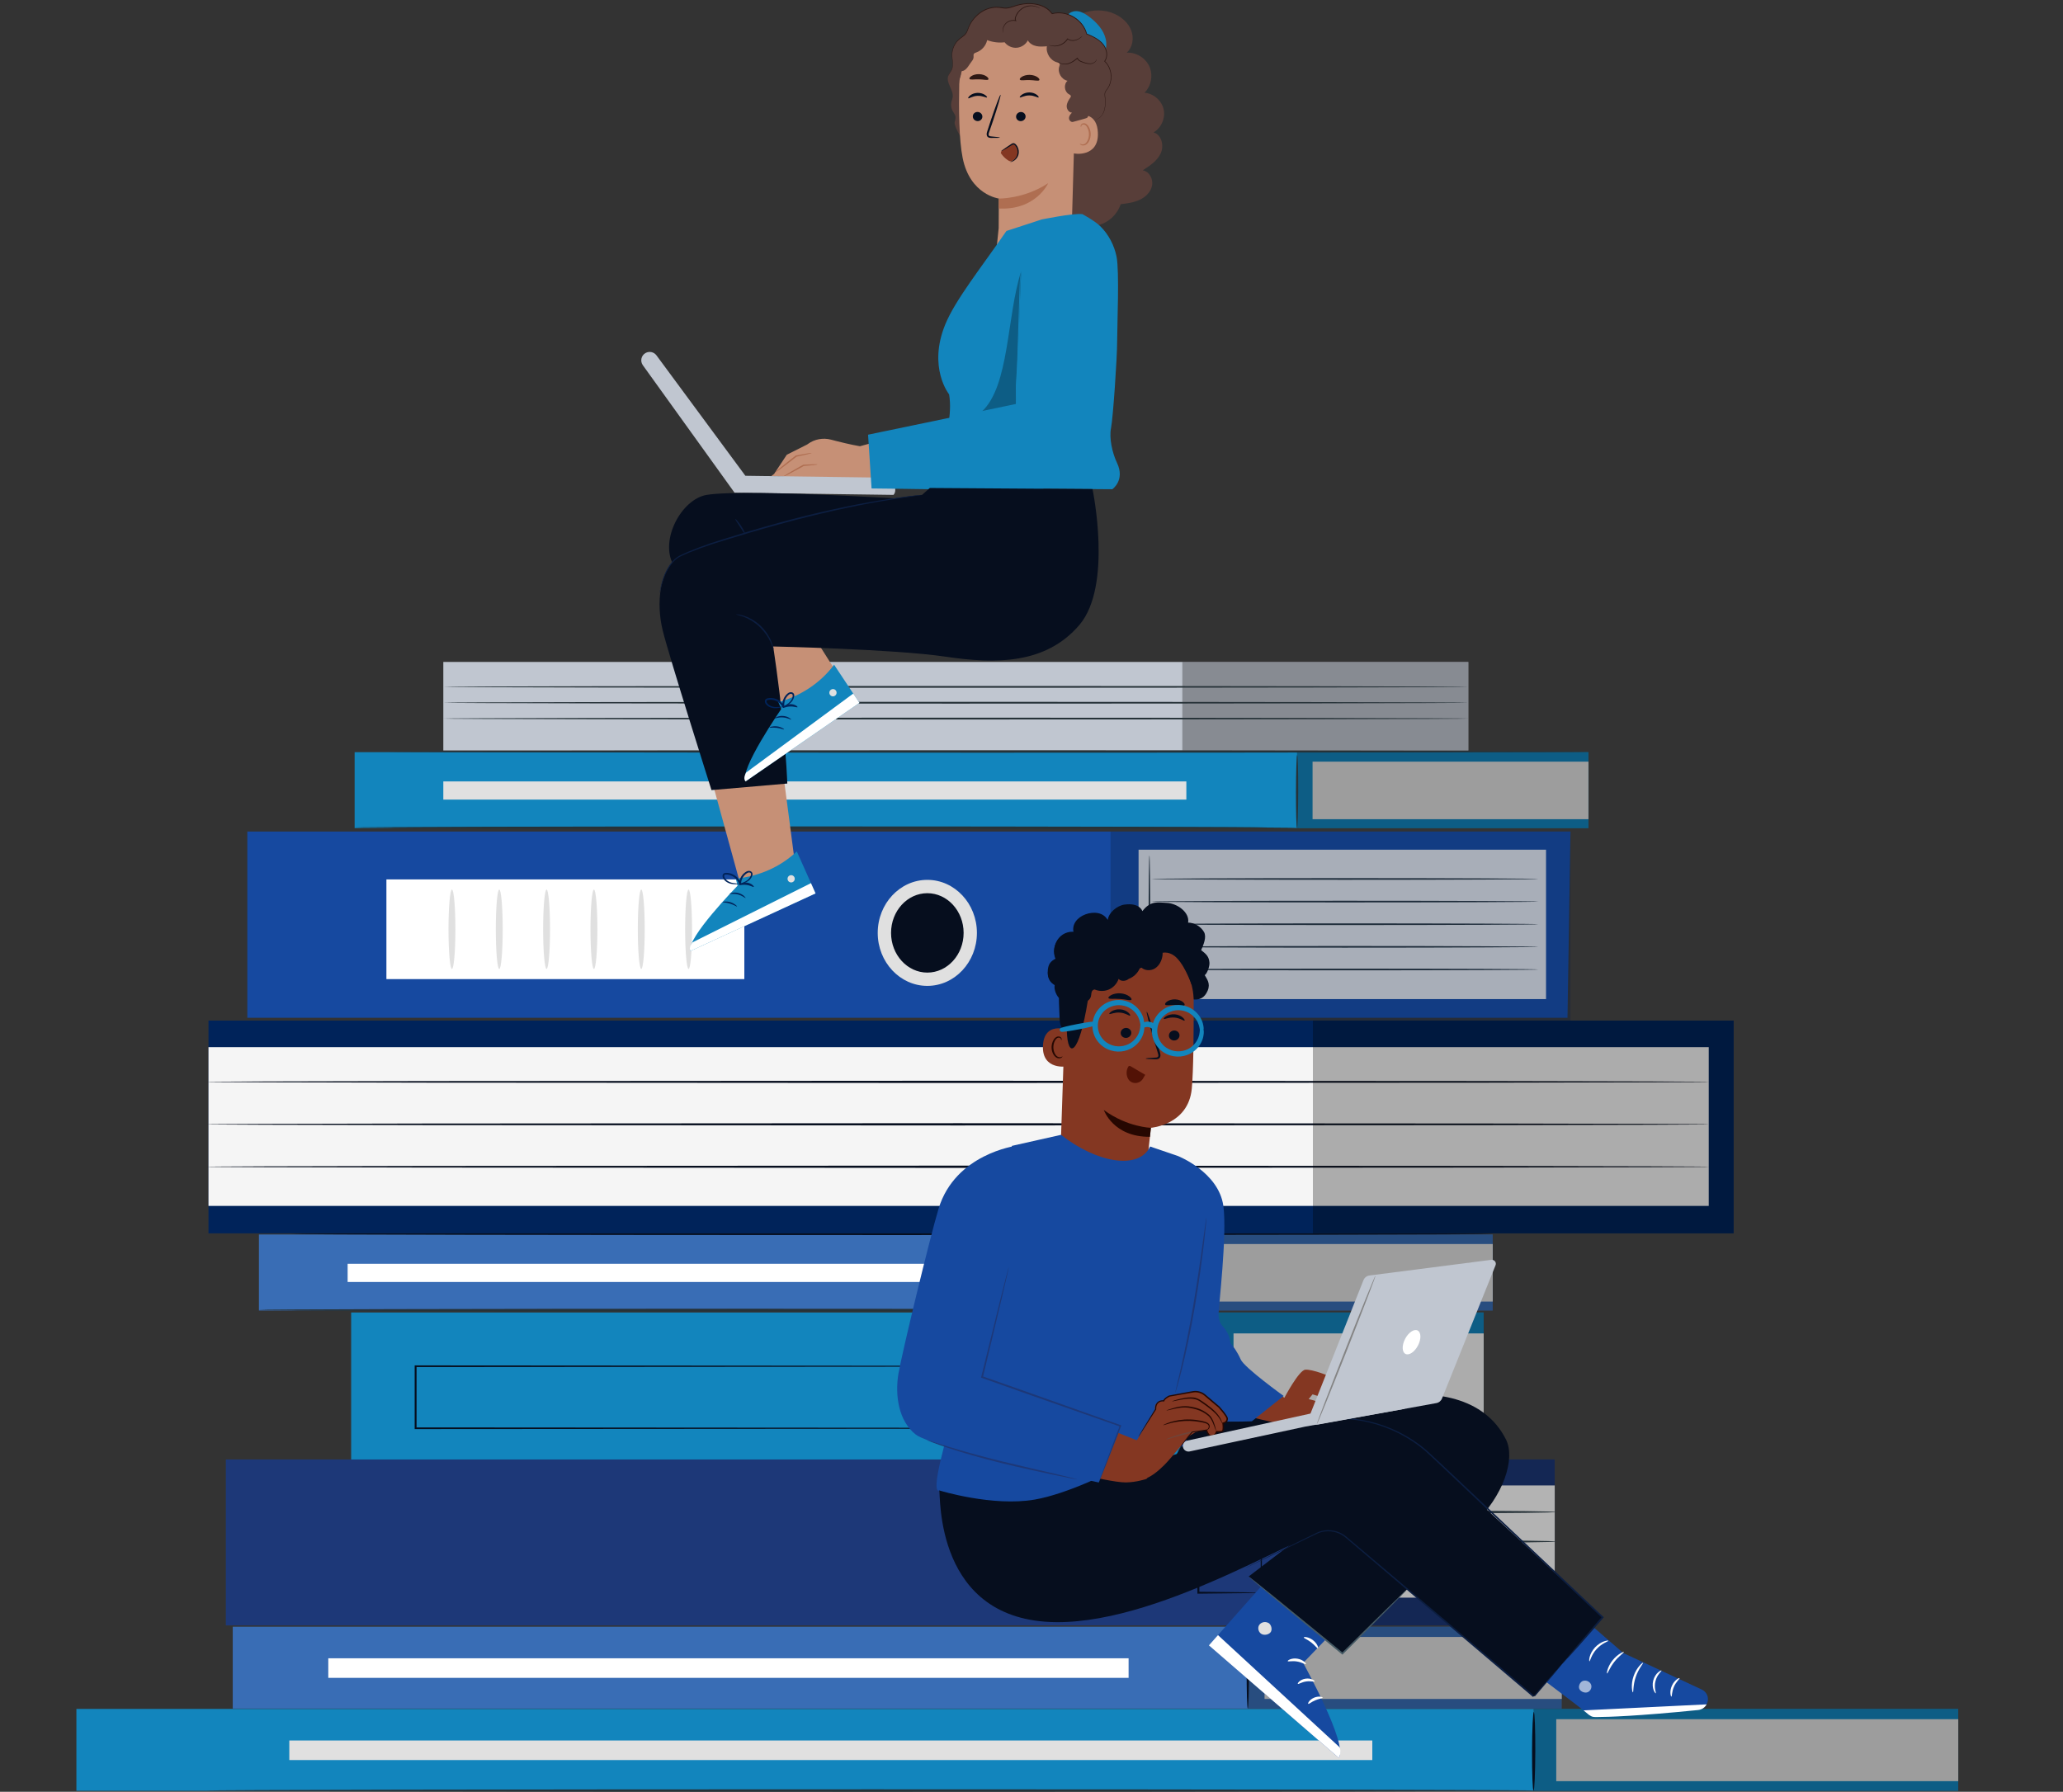 <?xml version="1.0" encoding="UTF-8"?> <svg xmlns="http://www.w3.org/2000/svg" width="198" height="172" viewBox="0 0 198 172" fill="none"><rect x="0" y="0" width="198" height="172" fill="#333333" stroke="none"/><path d="M142.399 125.991H33.703V140.23H142.399V125.991Z" fill="#1285BD"></path><path d="M142.399 128.001H118.389V138.113H142.399V128.001Z" fill="#F5F5F5"></path><path opacity="0.3" d="M142.402 125.991H115.753V140.23H142.402V125.991Z" fill="black"></path><path d="M108.438 137.107C108.438 137.107 108.435 136.974 108.432 136.714C108.432 136.453 108.428 136.07 108.421 135.569C108.418 134.561 108.408 133.08 108.401 131.151L108.438 131.184C96.762 131.191 70.456 131.211 39.893 131.231H39.889L39.98 131.151C39.98 133.19 39.98 135.209 39.98 137.104L39.889 137.024C59.117 137.037 76.239 137.051 88.563 137.057C94.73 137.067 99.692 137.077 103.119 137.081C104.831 137.084 106.159 137.091 107.06 137.091C107.507 137.091 107.851 137.094 108.084 137.097C108.315 137.097 108.438 137.104 108.438 137.104C108.438 137.104 108.325 137.107 108.098 137.111C107.864 137.111 107.527 137.111 107.083 137.117C106.186 137.117 104.864 137.124 103.162 137.127C99.742 137.134 94.787 137.141 88.63 137.151C76.29 137.161 59.144 137.171 39.889 137.184H39.799V137.104C39.799 135.209 39.799 133.19 39.799 131.151V131.071H39.889H39.893C70.456 131.091 96.765 131.111 108.438 131.118H108.475V131.151C108.465 133.086 108.458 134.575 108.455 135.586C108.452 136.083 108.448 136.463 108.445 136.724C108.445 136.977 108.438 137.104 108.438 137.104V137.107Z" fill="#060E1E"></path><path d="M115.843 140.138C115.793 140.138 115.753 136.948 115.753 133.013C115.753 129.079 115.793 125.889 115.843 125.889C115.893 125.889 115.933 129.079 115.933 133.013C115.933 136.948 115.893 140.138 115.843 140.138Z" fill="#263238"></path><path d="M149.216 140.101H21.676V156.029H149.216V140.101Z" fill="#1D3878"></path><path d="M121.055 152.888C121.055 152.888 121.049 152.821 121.042 152.705C121.039 152.568 121.035 152.401 121.029 152.197C121.022 151.734 121.012 151.1 120.999 150.312C120.985 148.687 120.969 146.431 120.945 143.782L121.052 143.888C119.203 143.888 117.161 143.895 115.015 143.898C114.989 143.922 115.236 143.681 115.129 143.785V144.105V144.426C115.129 144.639 115.129 144.849 115.129 145.06C115.129 145.48 115.129 145.894 115.129 146.304C115.129 147.122 115.129 147.919 115.125 148.687C115.119 150.219 115.112 151.637 115.109 152.892L115.015 152.798C116.824 152.818 118.319 152.835 119.387 152.848C119.897 152.858 120.304 152.865 120.608 152.872C120.892 152.878 121.045 152.885 121.052 152.892C121.059 152.898 120.918 152.905 120.645 152.912C120.345 152.918 119.944 152.925 119.444 152.935C118.359 152.948 116.847 152.965 115.015 152.985H114.922V152.892C114.915 151.633 114.912 150.219 114.905 148.687C114.905 147.919 114.905 147.122 114.902 146.304C114.902 145.894 114.902 145.48 114.902 145.06C114.902 144.849 114.902 144.639 114.902 144.426V144.105V143.945V143.788C114.798 143.888 115.042 143.641 115.019 143.668C117.168 143.671 119.21 143.675 121.055 143.678H121.162V143.785C121.142 146.461 121.122 148.744 121.109 150.385C121.095 151.163 121.089 151.79 121.079 152.247C121.072 152.444 121.069 152.605 121.065 152.735C121.062 152.845 121.059 152.898 121.052 152.895L121.055 152.888Z" fill="#060E1E"></path><path d="M149.216 142.594H129.544V153.366H149.216V142.594Z" fill="white"></path><path opacity="0.3" d="M149.213 140.101H126.952V156.029H149.213V140.101Z" fill="black"></path><path d="M126.855 155.935C126.791 155.935 126.738 152.421 126.738 148.083C126.738 143.745 126.791 140.231 126.855 140.231C126.918 140.231 126.972 143.745 126.972 148.083C126.972 152.421 126.918 155.935 126.855 155.935Z" fill="#263238"></path><path d="M149.363 145.143C149.363 145.207 144.891 145.26 139.379 145.26C133.866 145.26 129.394 145.207 129.394 145.143C129.394 145.08 133.863 145.026 139.379 145.026C144.895 145.026 149.363 145.08 149.363 145.143Z" fill="#263238"></path><path d="M149.363 147.98C149.363 148.043 144.891 148.096 139.379 148.096C133.866 148.096 129.394 148.043 129.394 147.98C129.394 147.916 133.863 147.863 139.379 147.863C144.895 147.863 149.363 147.916 149.363 147.98Z" fill="#263238"></path><path d="M149.878 156.156H22.338V164.015H149.878V156.156Z" fill="#396DB5"></path><path d="M149.879 157.14H121.367V163.09H149.879V157.14Z" fill="#E0E0E0"></path><path opacity="0.3" d="M149.878 156.156H119.755V164.015H149.878V156.156Z" fill="black"></path><path d="M119.755 164.014C119.692 164.014 119.645 162.319 119.648 160.233C119.655 158.144 119.712 156.453 119.775 156.453C119.839 156.453 119.885 158.144 119.882 160.233C119.875 162.322 119.818 164.014 119.755 164.014Z" fill="#060E1E"></path><path d="M108.319 159.186H31.508V161.065H108.319V159.186Z" fill="white"></path><path d="M187.945 164.048H7.333V171.907H187.945V164.048Z" fill="#1285BD"></path><path d="M187.945 165.032H149.363V170.982H187.945V165.032Z" fill="#E0E0E0"></path><path opacity="0.3" d="M187.949 164.048H147.184V171.907H187.949V164.048Z" fill="black"></path><path d="M147.184 171.906C147.097 171.906 147.034 170.211 147.04 168.126C147.047 166.037 147.124 164.345 147.211 164.345C147.297 164.345 147.361 166.037 147.354 168.126C147.347 170.215 147.271 171.906 147.184 171.906Z" fill="#060E1E"></path><path d="M131.71 167.078H27.766V168.956H131.71V167.078Z" fill="#E0E0E0"></path><path d="M147.608 171.883C147.608 171.946 119.006 172 83.734 172C48.462 172 19.854 171.946 19.854 171.883C19.854 171.82 48.449 171.766 83.734 171.766C119.02 171.766 147.608 171.82 147.608 171.883Z" fill="#263238"></path><path d="M140.93 63.542H42.548V72.039H140.93V63.542Z" fill="#C0C6D0"></path><path opacity="0.3" d="M140.93 63.542H113.476V72.039H140.93V63.542Z" fill="black"></path><path d="M140.93 65.936C140.93 65.983 118.905 66.023 91.742 66.023C64.579 66.023 42.548 65.983 42.548 65.936C42.548 65.89 64.569 65.85 91.742 65.85C118.915 65.85 140.93 65.89 140.93 65.936Z" fill="#263238"></path><path d="M140.93 67.458C140.93 67.505 118.905 67.545 91.742 67.545C64.579 67.545 42.548 67.505 42.548 67.458C42.548 67.412 64.569 67.372 91.742 67.372C118.915 67.372 140.93 67.412 140.93 67.458Z" fill="#263238"></path><path d="M140.93 68.98C140.93 69.026 118.905 69.067 91.742 69.067C64.579 69.067 42.548 69.026 42.548 68.98C42.548 68.933 64.569 68.893 91.742 68.893C118.915 68.893 140.93 68.933 140.93 68.98Z" fill="#263238"></path><path d="M152.45 72.203H34.037V79.499H152.45V72.203Z" fill="#1285BD"></path><path d="M152.447 73.114H125.976V78.638H152.447V73.114Z" fill="#E0E0E0"></path><path opacity="0.3" d="M152.447 72.203H124.48V79.499H152.447V72.203Z" fill="black"></path><path d="M124.48 79.496C124.421 79.496 124.378 77.922 124.381 75.986C124.387 74.046 124.44 72.476 124.498 72.476C124.557 72.476 124.601 74.046 124.598 75.986C124.591 77.925 124.539 79.496 124.48 79.496Z" fill="#263238"></path><path d="M113.862 75.013H42.548V76.757H113.862V75.013Z" fill="#E0E0E0"></path><path d="M121.602 79.441C121.602 79.499 101.978 79.549 77.778 79.549C53.578 79.549 33.951 79.499 33.951 79.441C33.951 79.382 53.568 79.332 77.778 79.332C101.987 79.332 121.602 79.382 121.602 79.441Z" fill="#263238"></path><path d="M124.771 79.475C124.771 79.534 105.147 79.583 80.947 79.583C56.747 79.583 37.12 79.534 37.12 79.475C37.12 79.416 56.738 79.366 80.947 79.366C105.156 79.366 124.771 79.416 124.771 79.475Z" fill="#263238"></path><path d="M152.447 72.147C152.447 72.206 126.627 72.255 94.787 72.255C62.947 72.255 37.12 72.206 37.12 72.147C37.12 72.088 62.934 72.039 94.787 72.039C126.639 72.039 152.447 72.088 152.447 72.147Z" fill="#263238"></path><path d="M143.264 118.505H24.851V125.802H143.264V118.505Z" fill="#396DB5"></path><path d="M143.264 119.419H116.793V124.944H143.264V119.419Z" fill="#E0E0E0"></path><path opacity="0.3" d="M143.264 118.505H115.297V125.802H143.264V118.505Z" fill="black"></path><path d="M115.297 125.801C115.238 125.801 115.195 124.227 115.198 122.291C115.204 120.352 115.256 118.781 115.315 118.781C115.374 118.781 115.418 120.352 115.414 122.291C115.408 124.23 115.356 125.801 115.297 125.801Z" fill="#060E1E"></path><path d="M104.679 121.318H33.365V123.063H104.679V121.318Z" fill="white"></path><path d="M112.415 125.746C112.415 125.805 92.791 125.854 68.591 125.854C44.392 125.854 24.765 125.805 24.765 125.746C24.765 125.687 44.382 125.637 68.591 125.637C92.801 125.637 112.415 125.687 112.415 125.746Z" fill="#263238"></path><path d="M115.588 125.78C115.588 125.839 95.964 125.888 71.764 125.888C47.564 125.888 27.937 125.839 27.937 125.78C27.937 125.721 47.555 125.671 71.764 125.671C95.973 125.671 115.588 125.721 115.588 125.78Z" fill="#263238"></path><path d="M143.264 118.453C143.264 118.512 117.444 118.561 85.604 118.561C53.763 118.561 27.937 118.512 27.937 118.453C27.937 118.394 53.751 118.344 85.604 118.344C117.456 118.344 143.264 118.394 143.264 118.453Z" fill="#060E1E"></path><path d="M150.728 79.821L150.442 97.701H23.736V79.821H150.728Z" fill="#1649A0"></path><path d="M109.277 95.907H148.382V81.566H109.277V95.907Z" fill="#EBEBEB"></path><path d="M88.999 94.001C91.275 94.001 93.12 92.01 93.12 89.552C93.12 87.095 91.275 85.103 88.999 85.103C86.724 85.103 84.879 87.095 84.879 89.552C84.879 92.01 86.724 94.001 88.999 94.001Z" fill="#060E1E"></path><path d="M84.241 89.553C84.241 86.746 86.375 84.462 89.002 84.462C91.63 84.462 93.761 86.746 93.761 89.553C93.761 92.36 91.627 94.64 89.002 94.64C86.378 94.64 84.241 92.357 84.241 89.553ZM85.52 89.553C85.52 91.653 87.082 93.364 89.002 93.364C90.923 93.364 92.485 91.653 92.485 89.553C92.485 87.452 90.923 85.742 89.002 85.742C87.082 85.742 85.52 87.452 85.52 89.553Z" fill="#E0E0E0"></path><path d="M37.086 93.989H71.439V84.419H37.086V93.989Z" fill="white"></path><path d="M66.088 93.016C66.271 93.016 66.419 91.309 66.419 89.206C66.419 87.102 66.271 85.392 66.088 85.392C65.905 85.392 65.757 87.099 65.757 89.206C65.757 91.312 65.905 93.016 66.088 93.016Z" fill="#E0E0E0"></path><path d="M61.546 93.016C61.729 93.016 61.878 91.309 61.878 89.206C61.878 87.102 61.729 85.392 61.546 85.392C61.363 85.392 61.215 87.099 61.215 89.206C61.215 91.312 61.363 93.016 61.546 93.016Z" fill="#E0E0E0"></path><path d="M57.004 93.016C57.187 93.016 57.336 91.309 57.336 89.206C57.336 87.102 57.187 85.392 57.004 85.392C56.821 85.392 56.673 87.099 56.673 89.206C56.673 91.312 56.821 93.016 57.004 93.016Z" fill="#E0E0E0"></path><path d="M52.459 93.016C52.642 93.016 52.791 91.309 52.791 89.206C52.791 87.102 52.642 85.392 52.459 85.392C52.276 85.392 52.128 87.099 52.128 89.206C52.128 91.312 52.276 93.016 52.459 93.016Z" fill="#E0E0E0"></path><path d="M47.917 93.016C48.1 93.016 48.249 91.309 48.249 89.206C48.249 87.102 48.1 85.392 47.917 85.392C47.734 85.392 47.586 87.099 47.586 89.206C47.586 91.312 47.734 93.016 47.917 93.016Z" fill="#E0E0E0"></path><path d="M43.375 93.016C43.558 93.016 43.707 91.309 43.707 89.206C43.707 87.102 43.558 85.392 43.375 85.392C43.193 85.392 43.044 87.099 43.044 89.206C43.044 91.312 43.193 93.016 43.375 93.016Z" fill="#E0E0E0"></path><path d="M110.318 95.567C110.275 95.567 110.237 92.555 110.237 88.837C110.237 85.119 110.275 82.108 110.318 82.108C110.361 82.108 110.398 85.119 110.398 88.837C110.398 92.555 110.361 95.567 110.318 95.567Z" fill="#263238"></path><path d="M147.651 84.376C147.651 84.419 139.336 84.457 129.081 84.457C118.826 84.457 110.507 84.419 110.507 84.376C110.507 84.333 118.819 84.295 129.081 84.295C139.342 84.295 147.651 84.333 147.651 84.376Z" fill="#263238"></path><path d="M147.651 86.548C147.651 86.591 139.336 86.628 129.081 86.628C118.826 86.628 110.507 86.591 110.507 86.548C110.507 86.504 118.819 86.467 129.081 86.467C139.342 86.467 147.651 86.504 147.651 86.548Z" fill="#263238"></path><path d="M147.651 88.72C147.651 88.763 139.336 88.8 129.081 88.8C118.826 88.8 110.507 88.763 110.507 88.72C110.507 88.676 118.819 88.639 129.081 88.639C139.342 88.639 147.651 88.676 147.651 88.72Z" fill="#263238"></path><path d="M147.651 90.891C147.651 90.934 139.336 90.972 129.081 90.972C118.826 90.972 110.507 90.934 110.507 90.891C110.507 90.848 118.819 90.811 129.081 90.811C139.342 90.811 147.651 90.848 147.651 90.891Z" fill="#263238"></path><path d="M147.651 93.066C147.651 93.109 139.336 93.147 129.081 93.147C118.826 93.147 110.507 93.109 110.507 93.066C110.507 93.022 118.819 92.985 129.081 92.985C139.342 92.985 147.651 93.022 147.651 93.066Z" fill="#263238"></path><path opacity="0.3" d="M150.728 79.821H106.591V99.039H150.728V79.821Z" fill="#0C1E41"></path><path d="M166.389 97.97H20.009V118.394H166.389V97.97Z" fill="#00235A"></path><path d="M164 100.521H20.009V115.761H164V100.521Z" fill="#F5F5F5"></path><path d="M164 103.855C164 103.855 163.873 103.861 163.628 103.867C163.378 103.867 163.012 103.873 162.535 103.876C161.571 103.879 160.155 103.889 158.334 103.895C154.681 103.904 149.408 103.913 142.886 103.929C129.84 103.938 111.824 103.947 91.927 103.96C72.021 103.947 54.005 103.935 40.959 103.929C34.44 103.913 29.164 103.904 25.514 103.895C23.692 103.886 22.28 103.879 21.316 103.876C20.839 103.87 20.473 103.867 20.226 103.867C19.981 103.864 19.854 103.855 19.854 103.855C19.854 103.855 19.981 103.848 20.226 103.842C20.477 103.842 20.839 103.836 21.316 103.833C22.28 103.83 23.695 103.82 25.514 103.811C29.164 103.802 34.44 103.793 40.959 103.777C54.005 103.768 72.021 103.758 91.927 103.746C111.824 103.758 129.84 103.771 142.886 103.777C149.405 103.793 154.681 103.802 158.334 103.811C160.155 103.82 161.568 103.827 162.535 103.833C163.012 103.839 163.378 103.842 163.628 103.842C163.873 103.845 164 103.855 164 103.855Z" fill="#060E1E"></path><path d="M164 107.928C164 107.928 163.873 107.934 163.628 107.941C163.378 107.941 163.012 107.947 162.535 107.95C161.571 107.956 160.155 107.962 158.334 107.972C154.681 107.981 149.408 107.99 142.886 108.006C129.84 108.015 111.824 108.024 91.927 108.037C72.021 108.024 54.005 108.012 40.959 108.006C34.44 107.99 29.164 107.981 25.514 107.972C23.692 107.962 22.28 107.956 21.316 107.95C20.839 107.944 20.473 107.941 20.226 107.941C19.981 107.938 19.854 107.928 19.854 107.928C19.854 107.928 19.981 107.922 20.226 107.916C20.477 107.916 20.839 107.91 21.316 107.907C22.28 107.903 23.695 107.894 25.514 107.885C29.164 107.876 34.44 107.866 40.959 107.851C54.005 107.842 72.021 107.832 91.927 107.82C111.824 107.832 129.84 107.845 142.886 107.851C149.405 107.866 154.681 107.876 158.334 107.885C160.155 107.894 161.568 107.9 162.535 107.907C163.012 107.91 163.378 107.916 163.628 107.916C163.873 107.919 164 107.928 164 107.928Z" fill="#060E1E"></path><path d="M164 112.002C164 112.002 163.873 112.008 163.628 112.014C163.378 112.014 163.012 112.021 162.535 112.024C161.571 112.027 160.155 112.036 158.334 112.045C154.681 112.055 149.408 112.064 142.886 112.079C129.84 112.089 111.824 112.098 91.927 112.11C72.021 112.098 54.005 112.086 40.959 112.079C34.44 112.064 29.164 112.055 25.514 112.045C23.692 112.036 22.28 112.03 21.316 112.024C20.839 112.017 20.473 112.014 20.226 112.014C19.981 112.011 19.854 112.002 19.854 112.002C19.854 112.002 19.981 111.996 20.226 111.99C20.477 111.99 20.839 111.983 21.316 111.98C22.28 111.977 23.695 111.968 25.514 111.959C29.164 111.949 34.44 111.94 40.959 111.925C54.005 111.915 72.021 111.906 91.927 111.894C111.824 111.906 129.84 111.918 142.886 111.925C149.405 111.94 154.681 111.949 158.334 111.959C160.155 111.968 161.568 111.974 162.535 111.98C163.012 111.983 163.378 111.99 163.628 111.99C163.873 111.993 164 112.002 164 112.002Z" fill="#060E1E"></path><path opacity="0.3" d="M166.389 97.97H126.007V118.394H166.389V97.97Z" fill="black"></path><path d="M110.715 12.71C111.462 12.273 111.871 11.328 111.679 10.485C111.487 9.643 110.706 8.97 109.845 8.902C110.489 8.267 110.684 7.223 110.319 6.393C109.953 5.565 109.048 5.008 108.144 5.057C108.714 4.537 108.85 3.641 108.571 2.92C108.296 2.198 107.67 1.649 106.966 1.33C105.049 0.46 102.514 1.38 101.607 3.282L102.61 20.88C103.351 21.574 104.454 21.859 105.436 21.605C106.418 21.351 107.248 20.57 107.558 19.603C108.184 19.526 108.822 19.445 109.392 19.176C109.962 18.906 110.464 18.414 110.576 17.791C110.687 17.171 110.297 16.452 109.674 16.35C110.353 15.919 111.065 15.449 111.403 14.717C111.738 13.986 111.487 12.93 110.715 12.71Z" fill="#583E39"></path><path d="M106.127 3.756C105.919 2.851 105.238 2.129 104.494 1.578C104.181 1.346 103.84 1.132 103.453 1.079C103.069 1.023 102.632 1.166 102.443 1.507L102.505 2.154C102.44 3.186 103.246 4.038 103.639 4.995C103.809 5.41 103.952 5.912 104.367 6.083C104.584 6.173 104.835 6.145 105.058 6.067C105.929 5.751 106.335 4.664 106.127 3.759V3.756Z" fill="#1285BD"></path><path d="M106.291 8.515C106.858 7.732 106.74 6.529 106.028 5.873C106.393 5.386 106.235 4.655 105.836 4.197C105.436 3.738 104.857 3.484 104.299 3.245C103.955 1.864 102.363 0.931 100.99 1.306C100.237 0.268 98.697 0.147 97.477 0.541C97.179 0.637 96.882 0.761 96.569 0.767C96.34 0.773 96.114 0.717 95.884 0.692C94.626 0.562 93.409 1.479 92.957 2.66C92.885 2.849 92.826 3.047 92.706 3.211C92.551 3.425 92.306 3.555 92.101 3.726C91.658 4.088 91.386 4.655 91.379 5.228C91.373 5.715 91.544 6.226 91.352 6.675C91.256 6.898 91.076 7.084 91.001 7.316C90.791 7.992 91.55 8.652 91.435 9.349C91.41 9.491 91.352 9.625 91.317 9.764C91.246 10.049 91.283 10.362 91.42 10.625C91.525 10.827 91.689 11.009 91.711 11.239C91.727 11.412 91.655 11.576 91.624 11.747C91.553 12.162 92.492 13.733 92.857 13.95L103.552 13.727C104.358 13.538 104.993 12.785 105.049 11.961C105.058 11.824 105.055 11.676 105.135 11.564C105.204 11.471 105.321 11.425 105.421 11.366C106.099 10.975 106.152 10.027 106.059 9.253C106.046 9.144 106.031 9.033 106.056 8.927C106.09 8.773 106.201 8.649 106.297 8.518L106.291 8.515Z" fill="#583E39"></path><path d="M103.243 8.624C103.218 6.731 101.966 4.59 100.058 3.722C98.856 3.174 97.929 3.199 97.306 3.143C95.906 3.022 94.8 3.747 94.8 3.747C94.214 3.902 92.114 5.944 92.064 8.094C92.012 10.483 92.04 13.398 92.393 15.164C93.105 18.715 95.863 19.058 95.863 19.058C95.863 19.052 95.85 21.896 95.85 21.896L95.618 24.136L102.849 22.349L103.239 8.624H103.243Z" fill="#C69076"></path><path d="M93.368 11.182C93.368 11.423 93.576 11.621 93.83 11.625C94.083 11.628 94.285 11.436 94.285 11.191C94.285 10.95 94.077 10.752 93.823 10.746C93.57 10.742 93.365 10.934 93.368 11.179V11.182Z" fill="#060E1E"></path><path d="M92.926 9.433C92.984 9.491 93.322 9.219 93.815 9.2C94.307 9.175 94.679 9.414 94.732 9.352C94.757 9.324 94.695 9.219 94.534 9.11C94.372 9.002 94.106 8.903 93.796 8.915C93.49 8.931 93.235 9.051 93.093 9.175C92.947 9.299 92.898 9.408 92.929 9.433H92.926Z" fill="#060E1E"></path><path d="M95.971 13.209C95.971 13.181 95.664 13.141 95.165 13.098C95.038 13.088 94.918 13.07 94.893 12.983C94.859 12.893 94.905 12.757 94.961 12.605C95.066 12.295 95.178 11.97 95.296 11.632C95.757 10.247 96.086 9.107 96.03 9.092C95.974 9.073 95.553 10.182 95.091 11.567C94.98 11.908 94.874 12.233 94.772 12.546C94.729 12.692 94.654 12.856 94.726 13.042C94.763 13.135 94.859 13.2 94.939 13.218C95.02 13.24 95.091 13.237 95.153 13.24C95.655 13.246 95.965 13.237 95.965 13.209H95.971Z" fill="#060E1E"></path><path d="M95.866 19.058C95.866 19.058 98.276 19.117 100.6 17.586C100.6 17.586 99.438 20.204 95.85 20.015L95.866 19.058Z" fill="#AF6E51"></path><path d="M93.053 7.576C93.139 7.694 93.514 7.598 93.957 7.617C94.4 7.62 94.769 7.737 94.862 7.626C94.902 7.57 94.85 7.456 94.692 7.341C94.537 7.226 94.27 7.124 93.967 7.118C93.663 7.109 93.393 7.198 93.232 7.304C93.068 7.409 93.012 7.524 93.049 7.579L93.053 7.576Z" fill="#2E1814"></path><path d="M98.433 11.164C98.443 11.405 98.245 11.613 97.994 11.628C97.743 11.644 97.53 11.458 97.52 11.217C97.511 10.975 97.709 10.768 97.96 10.752C98.213 10.737 98.424 10.923 98.433 11.164Z" fill="#060E1E"></path><path d="M99.683 9.352C99.627 9.411 99.277 9.157 98.784 9.16C98.291 9.157 97.929 9.411 97.876 9.349C97.848 9.321 97.907 9.215 98.065 9.098C98.22 8.983 98.484 8.872 98.793 8.872C99.1 8.872 99.36 8.986 99.509 9.101C99.661 9.215 99.713 9.324 99.686 9.352H99.683Z" fill="#060E1E"></path><path d="M99.754 7.694C99.658 7.806 99.277 7.694 98.818 7.688C98.36 7.67 97.973 7.766 97.883 7.648C97.842 7.592 97.904 7.478 98.072 7.372C98.239 7.267 98.518 7.18 98.831 7.186C99.147 7.196 99.419 7.295 99.577 7.409C99.739 7.524 99.794 7.639 99.751 7.694H99.754Z" fill="#2E1814"></path><path d="M102.79 12.032C102.781 11.765 103.063 11.127 103.323 11.074C104.02 10.938 105.287 10.941 105.371 12.723C105.486 15.158 103.016 14.77 103.01 14.702C103.004 14.646 102.824 12.952 102.79 12.032Z" fill="#C69076"></path><path d="M103.639 13.782C103.639 13.782 103.683 13.81 103.757 13.838C103.828 13.866 103.949 13.884 104.073 13.829C104.327 13.723 104.522 13.302 104.513 12.865C104.51 12.642 104.451 12.434 104.364 12.264C104.28 12.091 104.16 11.97 104.03 11.954C103.899 11.93 103.813 12.013 103.785 12.081C103.754 12.149 103.772 12.199 103.76 12.202C103.754 12.208 103.707 12.165 103.72 12.063C103.729 12.013 103.754 11.954 103.81 11.905C103.865 11.855 103.949 11.827 104.042 11.83C104.231 11.833 104.408 12.001 104.504 12.187C104.609 12.376 104.677 12.608 104.683 12.859C104.689 13.351 104.46 13.822 104.113 13.94C103.943 13.993 103.797 13.95 103.723 13.894C103.645 13.838 103.63 13.782 103.636 13.779L103.639 13.782Z" fill="#AF6E51"></path><path d="M91.513 8.15C91.993 7.821 92.29 7.391 92.238 6.811C92.569 6.895 92.882 6.461 93.062 6.173C93.242 5.882 93.468 5.73 93.44 5.392C93.434 5.324 93.427 5.253 93.455 5.194C93.502 5.098 93.617 5.064 93.716 5.027C94.23 4.844 94.633 4.382 94.744 3.849C95.274 4.057 95.86 4.128 96.423 4.06C96.69 4.416 97.145 4.621 97.588 4.584C98.031 4.546 98.447 4.271 98.651 3.874C98.809 4.172 99.134 4.357 99.466 4.426C99.797 4.494 100.141 4.469 100.479 4.441C100.358 5.101 100.814 5.817 101.461 5.987C101.548 6.009 101.65 6.034 101.693 6.111C101.737 6.195 101.697 6.294 101.666 6.384C101.477 6.951 101.873 7.638 102.459 7.756C102.071 8.081 102.143 8.794 102.583 9.039C102.672 9.088 102.79 9.147 102.781 9.253C102.778 9.293 102.753 9.327 102.731 9.358C102.561 9.606 102.391 9.875 102.378 10.179C102.369 10.479 102.586 10.811 102.886 10.811C102.734 10.957 102.592 11.146 102.598 11.356C102.604 11.567 102.824 11.774 103.019 11.691C103.103 11.654 104.305 11.369 104.358 11.294C105.009 10.331 104.101 9.33 103.986 8.174C103.871 7.016 103.422 5.91 102.803 4.924C102.542 4.512 102.251 4.116 101.892 3.784C101.483 3.406 100.996 3.127 100.513 2.852C99.881 2.492 99.234 2.136 98.521 1.997C97.195 1.739 95.847 2.269 94.642 2.886C94.183 3.121 93.728 3.372 93.35 3.719C92.898 4.134 92.572 4.67 92.293 5.219C91.891 6.012 91.562 6.861 91.51 7.747" fill="#583E39"></path><path d="M90.998 7.316C90.998 7.316 91.02 7.214 91.119 7.05C91.169 6.966 91.237 6.87 91.302 6.746C91.364 6.622 91.414 6.467 91.42 6.284C91.432 6.105 91.41 5.903 91.386 5.683C91.361 5.463 91.336 5.219 91.376 4.958C91.414 4.701 91.51 4.429 91.668 4.178C91.748 4.051 91.841 3.933 91.953 3.821C92.064 3.71 92.194 3.614 92.328 3.521C92.458 3.425 92.591 3.322 92.687 3.186C92.783 3.05 92.839 2.886 92.901 2.718C93.022 2.381 93.207 2.049 93.455 1.755C93.703 1.46 94.007 1.188 94.372 0.993C94.552 0.887 94.747 0.816 94.952 0.751C95.156 0.698 95.37 0.655 95.59 0.655C95.698 0.649 95.81 0.661 95.918 0.667C96.027 0.68 96.135 0.698 96.244 0.714C96.461 0.748 96.677 0.745 96.894 0.689C97.111 0.636 97.322 0.55 97.545 0.488C97.765 0.416 97.997 0.373 98.23 0.339C98.465 0.305 98.704 0.299 98.942 0.305C99.184 0.314 99.425 0.351 99.661 0.41C100.132 0.534 100.597 0.779 100.919 1.172C100.95 1.213 100.984 1.25 101.015 1.29L100.975 1.278C101.706 1.079 102.48 1.25 103.088 1.622C103.698 1.993 104.163 2.582 104.327 3.245L104.305 3.22C104.606 3.347 104.903 3.477 105.176 3.639C105.448 3.8 105.702 3.995 105.898 4.236C106.09 4.481 106.211 4.769 106.248 5.067C106.285 5.361 106.22 5.668 106.046 5.9V5.86C106.403 6.195 106.598 6.653 106.651 7.09C106.706 7.53 106.629 7.96 106.443 8.311C106.4 8.4 106.344 8.478 106.291 8.558C106.235 8.636 106.176 8.707 106.133 8.782C106.087 8.859 106.059 8.94 106.056 9.023C106.049 9.107 106.062 9.194 106.071 9.277C106.108 9.612 106.115 9.925 106.08 10.204C106.046 10.482 105.975 10.727 105.867 10.916C105.761 11.108 105.625 11.242 105.504 11.325C105.38 11.412 105.272 11.449 105.213 11.495C105.151 11.539 105.129 11.573 105.126 11.573C105.126 11.573 105.145 11.536 105.207 11.489C105.266 11.44 105.377 11.399 105.495 11.31C105.613 11.223 105.746 11.09 105.845 10.901C105.947 10.712 106.015 10.47 106.046 10.197C106.077 9.922 106.071 9.612 106.031 9.28C106.022 9.197 106.006 9.11 106.012 9.02C106.015 8.93 106.046 8.837 106.093 8.757C106.139 8.676 106.198 8.602 106.254 8.527C106.304 8.45 106.362 8.373 106.4 8.286C106.579 7.945 106.651 7.524 106.595 7.096C106.539 6.669 106.35 6.226 106 5.903L105.978 5.885L105.994 5.863C106.158 5.646 106.217 5.355 106.18 5.073C106.146 4.791 106.028 4.512 105.842 4.277C105.656 4.044 105.408 3.855 105.139 3.697C104.869 3.539 104.575 3.412 104.274 3.285L104.259 3.279V3.264C104.095 2.622 103.642 2.049 103.044 1.687C102.452 1.324 101.693 1.16 100.987 1.352L100.965 1.358L100.95 1.337C100.919 1.299 100.888 1.262 100.857 1.225C100.544 0.844 100.098 0.608 99.636 0.488C99.404 0.432 99.168 0.395 98.933 0.385C98.698 0.379 98.462 0.385 98.233 0.419C98.004 0.454 97.774 0.497 97.557 0.565C97.337 0.627 97.127 0.717 96.904 0.77C96.792 0.797 96.677 0.813 96.563 0.819C96.448 0.822 96.337 0.81 96.225 0.794C96.114 0.779 96.008 0.76 95.9 0.748C95.791 0.742 95.686 0.729 95.581 0.736C95.367 0.736 95.159 0.779 94.961 0.828C94.763 0.89 94.571 0.962 94.397 1.064C94.041 1.256 93.74 1.519 93.496 1.807C93.251 2.099 93.068 2.421 92.947 2.752C92.885 2.917 92.826 3.087 92.724 3.233C92.622 3.378 92.486 3.481 92.352 3.577C92.219 3.673 92.092 3.762 91.984 3.871C91.875 3.976 91.779 4.094 91.702 4.218C91.544 4.463 91.451 4.726 91.414 4.98C91.37 5.234 91.395 5.476 91.414 5.696C91.435 5.916 91.457 6.12 91.442 6.303C91.432 6.486 91.379 6.647 91.314 6.771C91.246 6.895 91.175 6.991 91.126 7.071C91.073 7.152 91.042 7.217 91.02 7.26C91.001 7.304 90.992 7.328 90.992 7.328L90.998 7.316Z" fill="#2E1814"></path><path d="M99.825 0.813C99.825 0.813 99.76 0.779 99.639 0.726C99.519 0.673 99.336 0.608 99.103 0.59C98.871 0.571 98.586 0.602 98.307 0.735C98.031 0.868 97.768 1.107 97.604 1.423C97.557 1.513 97.517 1.609 97.492 1.702C97.471 1.795 97.471 1.894 97.52 1.959L97.582 2.04L97.483 2.015C97.21 1.95 96.935 2.012 96.733 2.133C96.529 2.253 96.405 2.436 96.337 2.6C96.269 2.765 96.256 2.907 96.256 3.006C96.256 3.105 96.266 3.158 96.259 3.158C96.259 3.158 96.253 3.146 96.247 3.121C96.241 3.096 96.234 3.059 96.231 3.006C96.225 2.907 96.231 2.758 96.293 2.585C96.355 2.414 96.485 2.216 96.699 2.083C96.91 1.95 97.204 1.879 97.499 1.947L97.461 2.002C97.39 1.909 97.396 1.786 97.421 1.686C97.449 1.584 97.489 1.485 97.539 1.389C97.709 1.057 97.988 0.813 98.279 0.673C98.57 0.534 98.871 0.509 99.11 0.537C99.351 0.562 99.534 0.636 99.655 0.698C99.714 0.729 99.76 0.757 99.788 0.779C99.816 0.8 99.832 0.81 99.828 0.813H99.825Z" fill="#2E1814"></path><path d="M103.884 3.462C103.884 3.462 103.859 3.499 103.803 3.552C103.744 3.604 103.658 3.679 103.534 3.753C103.41 3.824 103.249 3.899 103.053 3.917C102.861 3.936 102.629 3.902 102.443 3.756L102.496 3.747C102.474 3.781 102.452 3.815 102.428 3.849C102.403 3.883 102.375 3.914 102.347 3.948C102.174 4.14 101.963 4.277 101.752 4.351C101.545 4.429 101.34 4.453 101.173 4.447C101.006 4.441 100.872 4.404 100.786 4.373C100.699 4.339 100.655 4.314 100.655 4.311C100.659 4.295 100.848 4.394 101.173 4.394C101.334 4.394 101.526 4.367 101.724 4.289C101.923 4.215 102.124 4.085 102.288 3.902C102.313 3.871 102.341 3.84 102.363 3.809C102.384 3.775 102.406 3.744 102.428 3.713L102.449 3.679L102.48 3.704C102.648 3.834 102.861 3.871 103.041 3.855C103.224 3.843 103.382 3.778 103.503 3.713C103.747 3.577 103.868 3.453 103.878 3.462H103.884Z" fill="#2E1814"></path><path d="M105.256 5.674C105.256 5.674 105.256 5.69 105.253 5.721C105.247 5.748 105.235 5.792 105.204 5.841C105.148 5.941 105.018 6.061 104.82 6.117C104.621 6.176 104.37 6.145 104.119 6.068C103.992 6.027 103.862 5.987 103.729 5.931C103.599 5.872 103.456 5.789 103.382 5.637C103.376 5.625 103.37 5.609 103.366 5.6L103.425 5.615C103.199 5.807 102.961 5.975 102.719 6.077C102.477 6.182 102.233 6.204 102.037 6.173C101.839 6.142 101.693 6.064 101.61 5.996C101.566 5.962 101.535 5.931 101.517 5.91C101.498 5.888 101.489 5.875 101.492 5.872C101.498 5.866 101.535 5.913 101.625 5.972C101.712 6.03 101.855 6.099 102.044 6.12C102.233 6.145 102.462 6.117 102.691 6.012C102.923 5.913 103.15 5.748 103.376 5.556L103.413 5.525L103.435 5.572C103.435 5.572 103.444 5.594 103.447 5.603C103.509 5.727 103.633 5.807 103.76 5.863C103.887 5.919 104.017 5.962 104.141 6.003C104.386 6.083 104.621 6.114 104.807 6.068C104.993 6.021 105.12 5.913 105.179 5.826C105.241 5.739 105.25 5.674 105.256 5.677V5.674Z" fill="#2E1814"></path><path d="M97.623 14.311C97.595 14.206 97.564 14.098 97.502 14.008C97.44 13.918 97.337 13.847 97.229 13.853C97.148 13.856 97.077 13.899 97.009 13.94C96.715 14.116 96.42 14.296 96.126 14.473L96.052 14.689C96.228 14.962 96.464 15.201 96.733 15.38C96.814 15.436 96.907 15.486 97.003 15.486C97.127 15.486 97.235 15.402 97.334 15.325C97.458 15.225 97.585 15.12 97.647 14.975C97.737 14.77 97.681 14.531 97.623 14.315V14.311Z" fill="#843722"></path><path d="M96.966 15.551C96.956 15.529 97.17 15.492 97.393 15.262C97.502 15.148 97.607 14.987 97.644 14.785C97.684 14.584 97.656 14.348 97.545 14.141C97.517 14.088 97.483 14.042 97.449 13.995C97.412 13.949 97.375 13.912 97.334 13.89C97.294 13.868 97.26 13.865 97.217 13.878C97.176 13.893 97.13 13.924 97.08 13.952C96.894 14.067 96.727 14.169 96.585 14.252C96.299 14.42 96.12 14.516 96.111 14.5C96.101 14.485 96.266 14.364 96.535 14.175C96.671 14.082 96.832 13.974 97.015 13.853C97.062 13.825 97.105 13.788 97.17 13.763C97.235 13.735 97.328 13.741 97.39 13.778C97.455 13.812 97.502 13.862 97.542 13.915C97.582 13.964 97.623 14.02 97.653 14.079C97.781 14.314 97.808 14.584 97.756 14.807C97.706 15.033 97.579 15.21 97.452 15.324C97.325 15.439 97.195 15.501 97.105 15.529C97.015 15.557 96.963 15.557 96.959 15.551H96.966Z" fill="#060E1E"></path><path d="M74.299 45.489L75.517 43.649L77.469 42.67L77.543 42.617C78.181 42.152 78.996 42.004 79.758 42.205C80.555 42.416 81.614 42.679 82.534 42.837L84.635 42.261V46.363L74.036 45.694L74.299 45.489Z" fill="#C69076"></path><path d="M74.371 45.377C74.371 45.377 74.532 45.207 74.817 44.968C75.105 44.73 75.504 44.405 75.954 44.054C76.099 43.943 76.242 43.831 76.375 43.729L76.387 43.72H76.403C76.837 43.636 77.215 43.571 77.484 43.528C77.754 43.487 77.915 43.469 77.918 43.484C77.918 43.5 77.763 43.543 77.5 43.608C77.233 43.67 76.861 43.754 76.428 43.844L76.456 43.831C76.322 43.937 76.183 44.048 76.037 44.16C75.588 44.51 75.176 44.823 74.876 45.043C74.575 45.263 74.383 45.393 74.371 45.377Z" fill="#AF6E51"></path><path d="M75.198 45.737C75.179 45.706 75.864 45.294 76.722 44.817C76.849 44.745 76.973 44.677 77.094 44.612L77.106 44.606H77.122C77.899 44.563 78.476 44.55 78.479 44.581C78.479 44.612 77.909 44.674 77.131 44.733L77.159 44.724C77.041 44.789 76.917 44.86 76.79 44.931C75.932 45.408 75.219 45.768 75.201 45.737H75.198Z" fill="#AF6E51"></path><path d="M61.959 33.886C62.315 33.688 62.761 33.784 63.003 34.109L71.539 45.672L85.047 45.854C85.586 45.885 86.24 46.976 85.756 47.506L70.501 47.298L61.699 35.06C61.417 34.67 61.538 34.121 61.959 33.886Z" fill="#C0C6D0"></path><path d="M103.89 20.558C103.89 20.558 105.046 21.18 105.572 21.689C106.43 22.519 106.948 23.588 107.162 24.629C107.447 26.026 107.221 31.225 107.221 32.771C107.221 34.317 106.827 40.126 106.632 41.093C106.437 42.059 106.759 43.497 107.205 44.429C108.007 46.105 106.756 46.964 106.756 46.964L90.18 46.84L90.246 46.22C90.36 45.142 89.957 44.045 90.37 43.044C90.8 41.994 91.41 39.776 91.094 37.861C91.094 37.861 89.025 35.29 90.723 31.144C91.692 28.771 94.214 25.633 96.594 22.172C96.594 22.172 100.55 20.883 99.996 21.06C99.856 21.103 102.92 20.446 103.893 20.555L103.89 20.558Z" fill="#1285BD"></path><path d="M83.392 41.787L97.554 38.831L97.92 26.538C97.92 26.538 98.415 21.528 100.925 21.063L106.97 28.585C106.632 32.378 106.939 39.553 105.197 42.32C103.456 45.086 101.758 47.305 97.467 47.106C93.176 46.908 83.718 46.818 83.718 46.818L83.392 41.784V41.787Z" fill="#1285BD"></path><path d="M97.526 38.877C97.492 38.905 97.833 39.348 98.118 39.965C98.409 40.581 98.53 41.126 98.57 41.117C98.608 41.114 98.546 40.541 98.245 39.906C97.951 39.267 97.548 38.852 97.523 38.877H97.526Z" fill="#1285BD"></path><g opacity="0.3"><path d="M98.016 26.011C96.603 30.358 96.91 37.059 94.211 39.528L97.554 38.831C97.554 38.831 97.443 37.542 97.526 36.47C97.796 33.034 97.83 29.54 98.016 26.011Z" fill="black"></path></g><path d="M98.332 24.459C98.332 24.459 98.214 24.79 98.084 25.444C98.019 25.769 97.957 26.178 97.911 26.661C97.864 27.145 97.858 27.702 97.833 28.328C97.753 30.838 97.638 34.438 97.496 38.828L97.542 38.772C93.483 39.615 88.644 40.622 83.377 41.715L83.318 41.728V41.79C83.427 43.401 83.535 45.096 83.647 46.824V46.889H83.718C84.263 46.896 84.849 46.902 85.44 46.908C87.9 46.939 90.305 46.976 92.625 47.026C93.784 47.05 94.924 47.081 96.039 47.116C97.152 47.144 98.255 47.249 99.32 47.081C99.853 47.016 100.368 46.865 100.86 46.685C101.343 46.48 101.808 46.245 102.22 45.941C103.054 45.35 103.701 44.584 104.262 43.819C104.538 43.432 104.798 43.045 105.046 42.657L105.229 42.369C105.287 42.27 105.337 42.168 105.39 42.069C105.442 41.969 105.495 41.867 105.548 41.768C105.588 41.663 105.628 41.56 105.669 41.455C105.988 40.628 106.174 39.795 106.301 38.998C106.564 37.403 106.644 35.94 106.716 34.661C106.781 33.381 106.809 32.278 106.84 31.377C106.868 30.475 106.902 29.775 106.926 29.301C106.942 29.069 106.951 28.889 106.96 28.762C106.967 28.641 106.967 28.579 106.967 28.579C106.967 28.579 106.957 28.641 106.945 28.762C106.933 28.889 106.917 29.066 106.899 29.301C106.864 29.775 106.824 30.475 106.787 31.377C106.747 32.278 106.71 33.381 106.638 34.661C106.561 35.937 106.474 37.397 106.205 38.986C106.074 39.779 105.889 40.606 105.569 41.418C105.529 41.52 105.489 41.623 105.449 41.725C105.396 41.821 105.343 41.92 105.294 42.016C105.241 42.112 105.191 42.214 105.133 42.31L104.95 42.598C104.705 42.983 104.442 43.37 104.169 43.754C103.608 44.51 102.967 45.266 102.149 45.842C101.746 46.14 101.291 46.369 100.817 46.567C100.333 46.741 99.832 46.889 99.305 46.955C98.258 47.119 97.164 47.013 96.049 46.982C94.933 46.945 93.793 46.914 92.631 46.886C90.311 46.834 87.907 46.797 85.447 46.766C84.858 46.759 84.269 46.753 83.724 46.747L83.795 46.815C83.684 45.086 83.572 43.392 83.467 41.784L83.411 41.858C88.675 40.755 93.511 39.739 97.57 38.89L97.613 38.881V38.834C97.734 34.444 97.833 30.844 97.901 28.334C97.92 27.709 97.923 27.151 97.963 26.668C98.004 26.184 98.059 25.778 98.118 25.453C98.177 25.128 98.233 24.88 98.273 24.713C98.292 24.632 98.307 24.57 98.32 24.524C98.329 24.48 98.335 24.459 98.332 24.459Z" fill="#1285BD"></path><path d="M74.485 69.032L76.514 84.523L71.204 85.425L67.427 71.678L74.485 69.032Z" fill="#C69076"></path><path d="M91.265 48.163C91.265 48.163 71.861 46.84 67.833 47.506C65.398 47.909 63.301 51.849 64.627 54.22C65.256 55.341 66.244 58.833 66.244 58.833L76.672 56.37L91.265 48.166V48.163Z" fill="#060E1E"></path><path d="M76.672 58.833L80.873 65.472L75.929 68.793L70.566 60.273L76.672 58.833Z" fill="#C69076"></path><path d="M104.854 46.945C104.854 46.945 106.812 56.221 103.596 59.992C100.377 63.759 95.621 63.759 90.726 63.034C85.831 62.309 74.206 62.058 74.206 62.058C74.206 62.058 74.724 65.351 75.105 69.1C75.486 72.858 75.563 75.216 75.563 75.216L68.286 75.845C68.286 75.845 64.23 63.059 63.607 60.528C62.985 57.999 63.195 54.594 65.352 53.334C67.18 52.265 81.592 48.122 88.492 47.509L89.242 46.843L104.857 46.948L104.854 46.945Z" fill="#060E1E"></path><path d="M70.647 58.978C70.643 59.003 70.928 59.047 71.359 59.205C71.576 59.282 71.824 59.403 72.087 59.555C72.347 59.713 72.62 59.911 72.88 60.153C73.137 60.398 73.354 60.658 73.534 60.909C73.707 61.163 73.847 61.407 73.946 61.621C74.144 62.049 74.213 62.34 74.237 62.334C74.247 62.334 74.237 62.256 74.206 62.126C74.181 61.993 74.123 61.804 74.033 61.581C73.946 61.355 73.81 61.101 73.636 60.831C73.457 60.568 73.237 60.295 72.97 60.044C72.701 59.797 72.419 59.595 72.146 59.44C71.87 59.288 71.613 59.177 71.387 59.109C71.164 59.041 70.975 58.997 70.845 58.985C70.715 58.969 70.643 58.966 70.64 58.975L70.647 58.978Z" fill="#0C1E41"></path><path d="M71.511 51.258C71.545 51.239 71.39 50.877 71.127 50.477C70.863 50.078 70.594 49.796 70.566 49.82C70.535 49.845 70.755 50.161 71.012 50.558C71.272 50.951 71.477 51.276 71.511 51.258Z" fill="#0C1E41"></path><path d="M63.301 56.968C63.301 56.968 63.31 56.943 63.322 56.897C63.335 56.841 63.35 56.77 63.372 56.683C63.415 56.494 63.483 56.218 63.592 55.868C63.7 55.521 63.858 55.097 64.109 54.651C64.36 54.211 64.723 53.718 65.283 53.427C66.433 52.885 67.867 52.37 69.478 51.884C71.086 51.385 72.862 50.855 74.736 50.344C78.485 49.312 81.924 48.575 84.427 48.144C85.679 47.924 86.698 47.776 87.401 47.673C87.745 47.624 88.015 47.587 88.213 47.559C88.3 47.547 88.368 47.534 88.424 47.525C88.47 47.516 88.495 47.512 88.495 47.509C88.495 47.509 88.47 47.509 88.421 47.509C88.365 47.516 88.297 47.522 88.21 47.528C88.015 47.55 87.742 47.577 87.395 47.615C86.689 47.698 85.669 47.835 84.412 48.039C81.899 48.445 78.451 49.167 74.699 50.199C72.824 50.713 71.049 51.246 69.441 51.751C67.83 52.246 66.399 52.77 65.24 53.331C64.654 53.641 64.295 54.155 64.044 54.604C63.793 55.063 63.645 55.493 63.542 55.846C63.44 56.2 63.381 56.482 63.347 56.671C63.332 56.761 63.319 56.832 63.31 56.888C63.304 56.937 63.301 56.962 63.304 56.962L63.301 56.968Z" fill="#0C1E41"></path><path d="M70.792 85.022L70.615 84.349C72.868 84.105 74.879 83.24 76.474 81.731L78.274 85.759L66.278 91.286C65.826 90.097 70.792 85.019 70.792 85.019V85.022Z" fill="#1285BD"></path><path d="M78.274 85.763L77.834 84.777L66.473 90.456C66.473 90.456 66.046 90.937 66.278 91.29L78.274 85.763Z" fill="white"></path><path d="M70.953 84.945C70.981 85.004 71.288 84.895 71.66 84.951C72.034 84.997 72.301 85.186 72.344 85.137C72.394 85.1 72.146 84.787 71.691 84.725C71.238 84.66 70.916 84.892 70.953 84.942V84.945Z" fill="#00235A"></path><path d="M75.619 84.51C75.702 84.684 75.907 84.758 76.081 84.675C76.254 84.591 76.325 84.383 76.245 84.21C76.161 84.036 75.957 83.962 75.783 84.046C75.609 84.129 75.538 84.337 75.619 84.51Z" fill="#E0E0E0"></path><path d="M71.024 84.861C71.024 84.861 71.124 84.858 71.297 84.808C71.464 84.755 71.731 84.684 71.969 84.436C72.028 84.374 72.081 84.303 72.127 84.222C72.174 84.142 72.217 84.052 72.227 83.938C72.242 83.82 72.158 83.674 72.037 83.631C71.92 83.578 71.78 83.597 71.675 83.646C71.26 83.851 70.944 84.319 70.935 84.858L71.111 84.83C71.083 84.737 71.043 84.641 70.993 84.551C70.724 84.046 70.175 83.773 69.692 83.789C69.63 83.789 69.562 83.792 69.491 83.829C69.419 83.866 69.367 83.941 69.355 84.012C69.33 84.154 69.379 84.275 69.441 84.371C69.565 84.56 69.739 84.678 69.9 84.752C70.234 84.907 70.535 84.876 70.724 84.879C70.916 84.873 71.024 84.867 71.024 84.855C71.024 84.842 70.919 84.824 70.727 84.808C70.538 84.783 70.25 84.79 69.959 84.635C69.813 84.56 69.667 84.446 69.571 84.288C69.525 84.213 69.497 84.117 69.513 84.046C69.528 83.978 69.584 83.953 69.695 83.956C70.123 83.956 70.597 84.195 70.835 84.638C70.879 84.718 70.913 84.802 70.941 84.882C70.956 84.932 71.006 84.957 71.055 84.941C71.093 84.929 71.117 84.892 71.12 84.855C71.12 84.39 71.409 83.969 71.749 83.789C71.91 83.699 72.103 83.776 72.087 83.922C72.075 84.074 71.975 84.235 71.883 84.346C71.684 84.576 71.436 84.669 71.278 84.737C71.117 84.805 71.024 84.839 71.028 84.851L71.024 84.861Z" fill="#00235A"></path><path d="M70.033 85.806C70.042 85.846 70.402 85.75 70.826 85.865C71.254 85.97 71.526 86.23 71.554 86.199C71.585 86.181 71.331 85.843 70.86 85.725C70.392 85.601 70.014 85.775 70.033 85.806Z" fill="#00235A"></path><path d="M69.364 86.596C69.367 86.639 69.692 86.627 70.067 86.744C70.442 86.856 70.712 87.048 70.736 87.017C70.761 86.992 70.513 86.732 70.107 86.608C69.701 86.481 69.358 86.558 69.364 86.596Z" fill="#00235A"></path><path d="M74.99 68.044L74.705 67.412C76.886 66.777 78.727 65.575 80.056 63.812L82.485 67.471L71.558 75.012C70.919 73.918 74.99 68.047 74.99 68.047V68.044Z" fill="#1285BD"></path><path d="M82.485 67.47L81.893 66.578L71.616 74.156C71.616 74.156 71.272 74.705 71.557 75.011L82.485 67.47Z" fill="white"></path><path d="M75.136 67.939C75.173 67.991 75.458 67.83 75.836 67.821C76.214 67.802 76.505 67.942 76.539 67.886C76.583 67.843 76.288 67.576 75.83 67.595C75.371 67.61 75.092 67.895 75.136 67.939Z" fill="#00235A"></path><path d="M79.665 66.699C79.774 66.857 79.991 66.894 80.146 66.78C80.304 66.668 80.341 66.448 80.229 66.293C80.121 66.135 79.904 66.098 79.746 66.213C79.588 66.324 79.55 66.544 79.662 66.699H79.665Z" fill="#E0E0E0"></path><path d="M75.192 67.846C75.192 67.846 75.291 67.824 75.452 67.746C75.607 67.666 75.861 67.548 76.056 67.263C76.102 67.192 76.146 67.111 76.177 67.025C76.208 66.938 76.239 66.842 76.229 66.724C76.226 66.606 76.121 66.476 75.994 66.454C75.87 66.424 75.734 66.467 75.638 66.535C75.263 66.811 75.024 67.325 75.105 67.861L75.275 67.805C75.232 67.719 75.176 67.632 75.114 67.551C74.764 67.102 74.181 66.928 73.707 67.028C73.649 67.04 73.58 67.056 73.515 67.102C73.45 67.148 73.413 67.235 73.41 67.306C73.41 67.452 73.478 67.564 73.553 67.644C73.704 67.808 73.893 67.895 74.067 67.942C74.423 68.035 74.714 67.954 74.9 67.923C75.089 67.883 75.195 67.858 75.192 67.846C75.192 67.833 75.083 67.836 74.891 67.852C74.699 67.861 74.417 67.917 74.104 67.815C73.949 67.765 73.785 67.681 73.664 67.539C73.605 67.474 73.562 67.384 73.568 67.31C73.571 67.238 73.624 67.204 73.732 67.189C74.154 67.111 74.662 67.266 74.968 67.663C75.024 67.734 75.074 67.811 75.111 67.886C75.133 67.929 75.188 67.948 75.232 67.926C75.269 67.908 75.287 67.867 75.281 67.83C75.21 67.372 75.421 66.907 75.728 66.671C75.873 66.554 76.071 66.597 76.081 66.746C76.093 66.898 76.022 67.074 75.948 67.198C75.789 67.458 75.56 67.592 75.415 67.688C75.266 67.781 75.182 67.833 75.188 67.846H75.192Z" fill="#00235A"></path><path d="M74.367 68.951C74.383 68.992 74.721 68.831 75.157 68.871C75.594 68.899 75.907 69.109 75.929 69.072C75.957 69.047 75.65 68.762 75.167 68.728C74.683 68.688 74.339 68.923 74.364 68.951H74.367Z" fill="#00235A"></path><path d="M73.838 69.844C73.847 69.884 74.166 69.819 74.553 69.869C74.944 69.915 75.238 70.058 75.257 70.021C75.278 69.99 74.99 69.779 74.572 69.726C74.151 69.674 73.825 69.81 73.838 69.844Z" fill="#00235A"></path><path d="M115.632 93.607C115.883 93.423 116.106 92.736 116.08 92.412C116.036 91.818 115.756 91.578 115.282 91.207C115.502 90.707 115.829 89.949 115.559 89.472C115.255 88.938 114.651 88.578 114.031 88.564C114.197 87.583 112.989 86.713 111.975 86.672C111.198 86.639 110.44 86.409 109.642 87.467C109.642 87.467 109.406 86.632 107.927 86.836C107.206 86.933 106.389 87.617 106.319 88.328C105.925 87.583 104.984 87.477 104.186 87.77C103.389 88.067 102.842 88.725 103.045 89.539C102.394 89.516 101.744 89.866 101.41 90.416C101.076 90.967 101.076 91.695 101.41 92.249C100.91 92.435 100.552 92.949 100.562 93.477C100.572 94.004 100.946 94.504 101.457 94.675L113.75 95.489C113.75 95.489 113.76 95.489 113.767 95.489L114.358 95.913C115.112 96.056 115.609 95.799 115.906 95.102C116.206 94.401 115.819 93.967 115.629 93.613L115.632 93.607Z" fill="#060E1E"></path><path d="M114.568 96.139C114.561 92.732 111.892 89.906 108.438 89.639L108.094 89.612C104.377 89.539 102.238 92.602 102.264 96.26L101.834 109.13L102.221 109.981L107.787 118.431L110.1 111.533L110.46 108.263C110.46 108.263 114.061 107.992 114.384 104.499C114.541 102.81 114.574 99.309 114.564 96.143L114.568 96.139Z" fill="#843722"></path><path d="M110.46 108.263C110.46 108.263 108.211 108.216 105.942 106.554C105.942 106.554 106.83 109.16 110.37 109.127L110.46 108.263Z" fill="#260701"></path><path d="M113.206 99.413C113.196 99.676 112.956 99.886 112.676 99.88C112.395 99.873 112.175 99.653 112.189 99.389C112.199 99.126 112.439 98.915 112.719 98.922C112.999 98.929 113.22 99.149 113.206 99.413Z" fill="#060E1E"></path><path d="M113.693 97.971C113.627 98.031 113.263 97.721 112.716 97.681C112.172 97.631 111.748 97.878 111.695 97.808C111.668 97.778 111.741 97.664 111.925 97.551C112.108 97.441 112.409 97.341 112.749 97.367C113.089 97.394 113.366 97.541 113.52 97.681C113.677 97.821 113.727 97.941 113.693 97.971Z" fill="#060E1E"></path><path d="M108.578 99.166C108.568 99.43 108.328 99.64 108.047 99.633C107.767 99.626 107.547 99.406 107.56 99.143C107.57 98.879 107.81 98.669 108.091 98.675C108.371 98.682 108.591 98.902 108.578 99.166Z" fill="#060E1E"></path><path d="M108.471 97.495C108.405 97.555 108.041 97.244 107.494 97.204C106.95 97.157 106.526 97.401 106.469 97.331C106.442 97.301 106.516 97.188 106.699 97.074C106.88 96.964 107.183 96.864 107.524 96.891C107.864 96.917 108.141 97.064 108.294 97.204C108.451 97.344 108.501 97.465 108.468 97.491L108.471 97.495Z" fill="#060E1E"></path><path d="M109.953 101.616C109.953 101.586 110.297 101.552 110.854 101.526C110.994 101.526 111.127 101.506 111.161 101.412C111.201 101.315 111.154 101.162 111.101 100.998C110.997 100.655 110.887 100.298 110.77 99.92C110.317 98.389 110 97.134 110.06 97.117C110.123 97.101 110.544 98.329 110.997 99.86C111.107 100.237 111.211 100.598 111.308 100.942C111.348 101.102 111.424 101.285 111.338 101.485C111.291 101.586 111.184 101.652 111.091 101.669C111.001 101.689 110.921 101.686 110.851 101.682C110.293 101.669 109.95 101.646 109.95 101.616H109.953Z" fill="#060E1E"></path><path d="M108.598 95.959C108.521 96.092 108.061 95.932 107.487 95.895C106.916 95.849 106.429 95.942 106.379 95.799C106.359 95.732 106.466 95.612 106.676 95.508C106.883 95.405 107.2 95.328 107.544 95.355C107.887 95.382 108.181 95.498 108.364 95.632C108.551 95.765 108.631 95.896 108.598 95.962V95.959Z" fill="#060E1E"></path><path d="M113.687 96.486C113.59 96.609 113.213 96.486 112.759 96.479C112.305 96.459 111.921 96.566 111.831 96.436C111.791 96.373 111.851 96.252 112.022 96.135C112.185 96.019 112.462 95.925 112.776 95.932C113.089 95.942 113.36 96.049 113.517 96.176C113.677 96.302 113.73 96.426 113.687 96.486Z" fill="#060E1E"></path><path d="M102.568 99.703C102.588 99.162 102.151 98.698 101.597 98.708C100.93 98.718 100.162 99.032 100.099 100.383C99.985 102.779 102.458 102.396 102.465 102.329C102.471 102.282 102.531 100.707 102.568 99.703Z" fill="#843722"></path><path d="M101.977 101.404C101.977 101.404 101.934 101.431 101.861 101.461C101.791 101.488 101.667 101.505 101.544 101.454C101.29 101.351 101.093 100.937 101.1 100.507C101.103 100.29 101.16 100.083 101.247 99.916C101.33 99.743 101.45 99.626 101.58 99.609C101.71 99.586 101.801 99.666 101.827 99.736C101.857 99.806 101.841 99.853 101.851 99.856C101.857 99.863 101.904 99.819 101.891 99.719C101.884 99.672 101.857 99.612 101.801 99.566C101.744 99.516 101.66 99.489 101.567 99.496C101.377 99.499 101.2 99.662 101.106 99.846C101 100.033 100.933 100.263 100.926 100.507C100.92 100.991 101.15 101.454 101.497 101.571C101.667 101.625 101.811 101.578 101.887 101.525C101.964 101.468 101.981 101.414 101.974 101.411L101.977 101.404Z" fill="#260701"></path><path d="M108.531 102.366C108.481 102.336 108.428 102.31 108.374 102.323C108.324 102.336 108.294 102.383 108.271 102.426C108.074 102.783 108.081 103.241 108.291 103.591C108.291 103.594 108.294 103.598 108.298 103.601C108.608 104.108 109.379 104.071 109.686 103.561L109.916 103.177C109.599 102.99 108.848 102.55 108.531 102.363V102.366Z" fill="#521205"></path><path d="M113.17 91.247C113.233 91.197 113.287 91.13 113.313 91.043C113.37 90.873 113.313 90.686 113.24 90.526C112.893 89.809 112.039 89.438 111.318 89.692C111.141 88.748 110.4 87.97 109.519 87.8C108.641 87.633 107.677 88.087 107.183 88.901C106.679 88.324 105.902 88.037 105.168 88.16C104.434 88.284 103.759 88.811 103.422 89.532C102.808 89.305 102.068 89.515 101.624 90.042C101.18 90.57 101.056 91.38 101.323 92.021C100.836 92.275 100.623 92.532 100.566 93.109C100.509 93.686 100.756 94.517 101.287 94.404C101.067 94.794 101.34 95.488 101.63 95.799C101.63 96.54 101.681 97 101.694 97.671C101.721 99.052 102.388 98.949 102.388 98.949C102.478 101.729 103.563 101.291 104.404 96.069C104.547 95.969 104.66 95.829 104.704 95.649C104.751 95.455 104.724 95.228 104.854 95.085C104.911 95.025 104.981 94.995 105.058 94.984C105.471 95.161 105.959 95.175 106.379 95.008C106.84 94.824 107.207 94.431 107.36 93.967C107.557 94.204 107.947 94.204 108.221 94.043C108.254 94.023 108.284 93.997 108.318 93.973C108.792 93.796 109.182 93.426 109.386 92.969C109.442 92.936 109.502 92.909 109.563 92.892C109.893 93.189 110.447 93.206 110.837 92.969C111.271 92.705 111.508 92.205 111.575 91.708C111.585 91.624 111.588 91.541 111.588 91.457C111.882 91.411 112.192 91.444 112.556 91.651C113.59 92.245 114.354 94.507 114.354 94.507C114.525 93.243 113.971 92.121 113.17 91.247Z" fill="#060E1E"></path><path d="M130.862 153.626L125.073 159.633C125.073 159.633 129.448 167.525 128.49 168.739L116.026 157.944L124.649 148.213L130.862 153.626Z" fill="#1649A0"></path><path d="M114.822 136.28C114.822 136.28 130.285 134.558 132.815 134.134C137.65 133.33 142.485 134.098 144.538 138.182C145.472 140.041 144.287 143.628 141.454 146.291C139.339 148.28 128.84 158.718 128.84 158.718L119.844 151.333L130.979 142.821L109.392 145.801L114.822 136.277V136.28Z" fill="#060E1E"></path><path d="M121.686 155.772C121.389 155.625 120.985 155.745 120.832 156.029C120.678 156.312 120.801 156.716 121.098 156.866C121.395 157.017 121.883 156.89 122.003 156.589C122.123 156.289 121.949 155.822 121.629 155.745" fill="#E0E0E0"></path><path d="M116.026 157.943L116.897 156.962L128.593 167.748C128.593 167.748 128.77 168.248 128.497 168.749L116.026 157.947V157.943Z" fill="white"></path><path d="M125.33 159.746C125.276 159.802 124.946 159.565 124.479 159.495C124.012 159.412 123.628 159.535 123.594 159.462C123.548 159.402 123.955 159.128 124.522 159.225C125.089 159.315 125.393 159.706 125.333 159.746H125.33Z" fill="white"></path><path d="M126.171 161.405C126.134 161.475 125.78 161.345 125.35 161.415C124.919 161.472 124.626 161.695 124.566 161.642C124.499 161.602 124.766 161.221 125.303 161.145C125.837 161.064 126.218 161.348 126.171 161.405Z" fill="white"></path><path d="M109.642 98.385C109.622 98.385 109.622 98.185 109.516 97.848C109.412 97.517 109.159 97.04 108.635 96.693C108.131 96.343 107.323 96.166 106.556 96.476C106.179 96.626 105.822 96.893 105.571 97.26C105.314 97.621 105.178 98.081 105.191 98.549C105.214 99.016 105.384 99.466 105.668 99.806C105.945 100.154 106.322 100.394 106.709 100.514C107.497 100.768 108.288 100.534 108.765 100.147C109.259 99.76 109.476 99.266 109.556 98.929C109.636 98.585 109.619 98.385 109.639 98.385C109.646 98.385 109.649 98.435 109.656 98.528C109.663 98.622 109.656 98.765 109.622 98.942C109.562 99.293 109.356 99.82 108.845 100.244C108.351 100.667 107.51 100.931 106.663 100.667C106.245 100.541 105.838 100.284 105.538 99.913C105.231 99.546 105.044 99.062 105.021 98.555C105.007 98.048 105.154 97.551 105.435 97.16C105.705 96.766 106.092 96.48 106.499 96.326C107.323 96.002 108.181 96.206 108.705 96.59C109.245 96.973 109.492 97.481 109.579 97.828C109.626 98.001 109.642 98.145 109.646 98.238C109.646 98.332 109.646 98.382 109.642 98.382V98.385Z" fill="#1285BD" stroke="#1285BD" stroke-width="0.351"></path><path d="M115.345 98.865C115.325 98.865 115.325 98.665 115.219 98.328C115.115 97.998 114.862 97.521 114.338 97.174C113.834 96.823 113.026 96.646 112.259 96.957C111.882 97.107 111.525 97.374 111.274 97.741C111.017 98.101 110.881 98.562 110.894 99.029C110.917 99.496 111.087 99.947 111.371 100.287C111.648 100.634 112.025 100.874 112.412 100.994C113.2 101.248 113.991 101.014 114.468 100.627C114.962 100.24 115.179 99.746 115.259 99.409C115.339 99.066 115.322 98.865 115.342 98.865C115.349 98.865 115.352 98.915 115.359 99.009C115.365 99.102 115.359 99.246 115.325 99.423C115.265 99.773 115.058 100.3 114.548 100.724C114.054 101.148 113.213 101.412 112.365 101.148C111.948 101.021 111.541 100.764 111.241 100.394C110.934 100.027 110.747 99.543 110.724 99.036C110.71 98.528 110.857 98.031 111.137 97.641C111.408 97.247 111.795 96.96 112.202 96.806C113.026 96.483 113.884 96.686 114.408 97.07C114.948 97.454 115.195 97.961 115.282 98.308C115.329 98.482 115.345 98.625 115.349 98.719C115.349 98.812 115.349 98.862 115.345 98.862V98.865Z" fill="#1285BD" stroke="#1285BD" stroke-width="0.351"></path><path d="M110.867 98.759C110.827 98.786 110.647 98.499 110.283 98.429C109.923 98.356 109.639 98.543 109.616 98.502C109.602 98.486 109.653 98.409 109.776 98.339C109.896 98.269 110.1 98.215 110.32 98.259C110.54 98.302 110.704 98.436 110.787 98.549C110.874 98.663 110.887 98.753 110.867 98.763V98.759Z" fill="#1285BD" stroke="#1285BD" stroke-width="0.351"></path><path d="M105.097 98.249C105.107 98.296 104.39 98.472 103.499 98.642C102.608 98.813 101.877 98.913 101.867 98.863C101.857 98.816 102.574 98.639 103.465 98.469C104.356 98.299 105.087 98.199 105.097 98.249Z" fill="#1285BD" stroke="#1285BD" stroke-width="0.351"></path><path d="M125.56 163.56C125.493 163.523 125.674 163.156 126.117 162.97C126.561 162.779 126.962 162.899 126.945 162.97C126.935 163.046 126.598 163.06 126.234 163.22C125.867 163.37 125.627 163.604 125.563 163.557L125.56 163.56Z" fill="white"></path><path d="M126.491 158.231C126.418 158.261 126.211 157.941 125.847 157.664C125.487 157.38 125.12 157.26 125.133 157.183C125.133 157.11 125.593 157.12 126.017 157.45C126.444 157.777 126.561 158.211 126.491 158.231Z" fill="white"></path><path d="M135.037 152.581C135.037 152.581 135.004 152.632 134.927 152.715C134.837 152.808 134.724 152.929 134.583 153.075C134.266 153.399 133.829 153.843 133.292 154.39C132.174 155.508 130.636 157.046 128.897 158.785L128.844 158.838L128.787 158.792C128.427 158.498 128.05 158.188 127.666 157.871C125.503 156.082 123.548 154.467 122.113 153.279C121.419 152.695 120.852 152.218 120.441 151.874C120.258 151.714 120.108 151.587 119.991 151.487C119.891 151.397 119.837 151.347 119.841 151.343C119.844 151.34 119.904 151.38 120.011 151.464C120.131 151.557 120.288 151.677 120.478 151.827C120.895 152.161 121.476 152.625 122.183 153.192C123.625 154.37 125.594 155.972 127.769 157.747C128.153 158.064 128.53 158.375 128.89 158.668L128.78 158.675C130.532 156.953 132.084 155.428 133.212 154.32C133.763 153.786 134.213 153.356 134.537 153.042C134.684 152.902 134.804 152.792 134.9 152.702C134.984 152.625 135.031 152.588 135.034 152.591L135.037 152.581Z" fill="#455A64"></path><path d="M148.202 152.094L155.797 158.681L163.332 162.188C163.876 162.442 164.086 163.093 163.792 163.61C163.629 163.897 163.335 164.09 163.001 164.127C160.872 164.351 153.034 165.131 152.506 164.621C151.896 164.027 144.027 158.194 144.027 158.194L148.205 152.094H148.202Z" fill="#1649A0"></path><path d="M163.792 163.61L151.982 164.187L152.506 164.621C152.833 164.848 152.953 164.825 153.324 164.825C154.315 164.821 157.055 164.748 162.981 164.154C163.325 164.12 163.632 163.917 163.792 163.613V163.61Z" fill="white"></path><g opacity="0.6"><path d="M151.979 161.348C152.276 161.268 152.623 161.448 152.716 161.739C152.81 162.029 152.626 162.376 152.329 162.459C152.032 162.543 151.609 162.339 151.552 162.042C151.492 161.745 151.732 161.348 152.039 161.335" fill="white"></path></g><path d="M158.917 162.549C158.974 162.522 158.717 162.015 158.887 161.381C159.037 160.744 159.507 160.413 159.467 160.363C159.454 160.34 159.311 160.386 159.134 160.543C158.957 160.697 158.76 160.977 158.67 161.327C158.583 161.678 158.623 162.015 158.707 162.232C158.79 162.452 158.893 162.559 158.917 162.545V162.549Z" fill="white"></path><path d="M160.419 162.866C160.482 162.856 160.442 162.406 160.662 161.915C160.872 161.421 161.239 161.144 161.203 161.091C161.183 161.038 160.702 161.268 160.459 161.828C160.208 162.386 160.362 162.89 160.419 162.866Z" fill="white"></path><path d="M156.721 162.459C156.788 162.452 156.721 161.758 156.998 160.967C157.265 160.173 157.749 159.659 157.699 159.616C157.669 159.569 157.075 160.046 156.788 160.897C156.491 161.745 156.668 162.479 156.721 162.459Z" fill="white"></path><path d="M154.242 160.644C154.305 160.66 154.489 160.093 154.936 159.529C155.376 158.958 155.89 158.641 155.857 158.585C155.837 158.531 155.236 158.782 154.759 159.396C154.278 160.003 154.185 160.637 154.242 160.644Z" fill="white"></path><path d="M152.55 159.476C152.613 159.489 152.72 158.852 153.241 158.298C153.751 157.731 154.385 157.564 154.365 157.5C154.358 157.474 154.192 157.477 153.938 157.567C153.684 157.657 153.357 157.847 153.077 158.151C152.8 158.455 152.64 158.795 152.573 159.052C152.506 159.309 152.523 159.476 152.55 159.476Z" fill="white"></path><path d="M90.144 143.041C90.298 143.421 89.614 155.644 101.41 155.718C112.002 155.785 126.244 146.244 127.869 146.855C128.93 147.255 147.214 162.866 147.214 162.866L153.811 155.251C153.811 155.251 136.896 139.38 135.234 138.239C131.673 135.793 129.167 135.809 123.307 136.854C118.065 137.785 105.221 141.979 105.221 141.979L103.986 140.948L90.144 143.041Z" fill="#060E1E"></path><path d="M119.503 138.085C119.503 138.085 119.57 138.055 119.704 138.005C119.837 137.955 120.034 137.878 120.294 137.788C120.815 137.601 121.589 137.341 122.607 137.061C123.621 136.784 124.883 136.484 126.371 136.28C127.115 136.18 127.916 136.1 128.774 136.116C129.628 136.13 130.529 136.233 131.453 136.45C133.295 136.884 135.234 137.782 136.922 139.23C138.558 140.725 140.256 142.357 142.071 144.062C145.689 147.476 149.677 151.236 153.871 155.197L153.928 155.251L153.878 155.308C153.591 155.638 153.28 155.998 152.967 156.359C151.989 157.49 150.975 158.638 149.97 159.696C148.982 160.757 148.058 161.821 147.137 162.873L147.164 162.926C143.44 159.762 139.949 156.793 136.806 154.12C135.234 152.781 133.752 151.52 132.367 150.342C131.677 149.755 131.013 149.188 130.372 148.644C130.052 148.373 129.741 148.106 129.434 147.846C129.281 147.716 129.134 147.582 128.98 147.472C128.824 147.359 128.657 147.269 128.483 147.195C127.789 146.902 127.008 146.942 126.398 147.229C125.777 147.529 125.196 147.809 124.649 148.07C123.561 148.594 122.627 149.044 121.866 149.411C121.108 149.775 120.521 150.055 120.117 150.249C119.92 150.342 119.77 150.412 119.663 150.462C119.56 150.509 119.507 150.529 119.507 150.529C119.507 150.529 119.557 150.499 119.657 150.449C119.764 150.396 119.91 150.322 120.104 150.222C120.504 150.025 121.088 149.735 121.843 149.361C122.603 148.987 123.531 148.53 124.616 147.996C125.16 147.729 125.74 147.446 126.361 147.142C126.992 146.838 127.802 146.792 128.53 147.095C128.71 147.172 128.887 147.265 129.047 147.382C129.211 147.502 129.357 147.632 129.511 147.763C129.818 148.023 130.132 148.287 130.452 148.557C131.093 149.097 131.76 149.661 132.454 150.249C133.839 151.42 135.327 152.681 136.902 154.013C140.049 156.682 143.546 159.646 147.274 162.802L147.301 162.856C148.215 161.788 149.163 160.694 150.074 159.562C150.968 158.428 151.882 157.353 152.857 156.232C153.164 155.878 153.471 155.524 153.754 155.197L153.761 155.308C149.57 151.347 145.585 147.579 141.971 144.162C140.159 142.46 138.457 140.815 136.839 139.323C135.171 137.885 133.255 136.991 131.43 136.554C130.515 136.333 129.621 136.23 128.774 136.21C127.926 136.19 127.128 136.263 126.388 136.36C124.903 136.554 123.645 136.844 122.63 137.111C121.612 137.381 120.838 137.635 120.314 137.808C120.057 137.895 119.857 137.962 119.72 138.012C119.587 138.059 119.517 138.075 119.517 138.075L119.503 138.085Z" fill="#0C1E41"></path><path d="M113.033 110.962C113.033 110.962 116.947 112.491 117.411 115.741C117.798 118.451 116.937 125.672 116.95 126.162C116.967 126.746 117.151 127.107 117.364 127.33C117.841 127.834 118.105 128.498 118.105 129.189C118.105 129.71 118.048 130.24 117.865 130.541C117.414 131.281 113.09 136.214 113.09 136.214L109.242 128.352C109.242 128.352 111.765 120.983 111.785 120.793C111.805 120.603 113.036 110.966 113.036 110.966L113.033 110.962Z" fill="#1649A0"></path><path d="M117.461 130.213C117.628 130.237 123.271 134.178 123.271 134.178C123.271 134.178 124.649 131.561 125.266 131.485C125.884 131.408 127.786 132.125 127.953 132.322C128.123 132.519 128.493 132.553 128.864 132.589C129.234 132.623 129.898 133.54 129.898 133.54L131.17 134.468C131.17 134.468 130.769 135.195 130.666 135.322C130.559 135.449 129.701 135.099 129.715 134.962C129.728 134.828 129.821 135.783 129.164 135.809C128.503 135.836 127.656 135.399 127.656 135.399L127.435 134.298L125.974 133.851L125.603 134.308C125.603 134.308 127.259 134.641 127.208 135.179C127.155 135.713 126.671 135.869 126.671 135.869L125.3 135.839L122.286 136.55C122.286 136.55 114.384 134.832 114.094 133.951C113.804 133.07 115.142 129.906 117.458 130.213H117.461Z" fill="#843722"></path><path d="M117.521 128.375C117.521 128.375 118.422 129.016 119.083 130.507C119.433 131.295 123.201 134.005 123.201 134.005L120.147 136.437C120.147 136.437 113.774 136.697 113.473 135.766C113.173 134.835 114.171 130.681 114.171 130.681L117.521 128.378V128.375Z" fill="#1649A0"></path><path d="M113.734 136.944C113.734 136.944 112.809 133.123 112.996 132.422C113.527 130.407 115.772 120.359 115.542 117.312C115.315 114.266 113.033 110.962 113.033 110.962L110.383 110.058C109.312 112.354 105.231 111.623 101.837 108.937L97.119 109.998L92.557 130.927L90.481 139.347C89.38 143.625 90.141 143.071 90.141 143.071C90.141 143.071 95.27 144.659 99.331 143.948C102.361 143.418 106.786 141.312 107.777 140.548C110.15 138.719 113.914 138.846 113.914 138.846L113.734 136.947V136.944Z" fill="#1649A0"></path><path d="M106.295 137.135L109.068 138.246C109.068 138.246 110.61 137.345 110.837 137.261C111.064 137.178 114.124 136.768 114.738 136.788C115.355 136.811 116.023 136.708 116.023 136.708L112.355 138.927L110.033 141.967C110.033 141.967 109.075 142.297 108.057 142.304C107.04 142.314 104.63 141.733 104.63 141.733L106.295 137.131V137.135Z" fill="#843722"></path><path d="M94.259 132.192L96.825 120.933L97.512 109.994C97.512 109.994 91.676 110.758 90.078 116.037C89.27 118.71 86.58 129.813 86.23 131.868C85.88 133.924 86.237 136.423 87.902 137.718C89.567 139.013 105.458 142.31 105.458 142.31L107.537 137.084L94.259 132.195V132.192Z" fill="#1649A0"></path><path d="M116.75 137.428C116.717 137.625 116.57 137.788 116.373 137.832C116.333 137.838 116.293 137.845 116.247 137.845C115.946 137.842 115.803 137.285 115.803 137.285L114.428 137.468C114.428 137.468 112.462 139.917 111.768 140.612C109.039 143.348 108.328 141.372 108.328 141.372L109.172 138.159L110.917 135.289C110.917 135.289 110.811 135.463 110.851 135.009C110.891 134.558 111.698 134.481 111.698 134.481C111.755 134.248 112.229 134.028 112.229 134.028L114.418 133.63C114.868 133.547 115.336 133.671 115.683 133.968L117.011 135.092C117.011 135.092 117.795 135.953 117.792 136.207C117.785 136.594 117.384 136.627 117.384 136.627C117.384 136.627 117.485 137.318 117.318 137.395C117.148 137.471 116.757 137.428 116.757 137.428H116.75Z" fill="#843722"></path><path d="M111.635 136.811C111.645 136.831 111.918 136.721 112.375 136.604C112.833 136.49 113.48 136.38 114.201 136.4C114.561 136.41 114.901 136.45 115.208 136.507C115.509 136.57 115.812 136.607 115.949 136.767C116.019 136.844 116.029 136.941 116.003 137.021C115.979 137.101 115.933 137.164 115.886 137.201C115.789 137.281 115.706 137.271 115.709 137.285C115.706 137.288 115.792 137.321 115.919 137.244C115.979 137.208 116.043 137.141 116.079 137.044C116.119 136.951 116.116 136.811 116.029 136.704C115.946 136.597 115.812 136.534 115.676 136.49C115.539 136.45 115.392 136.41 115.235 136.38C114.925 136.317 114.574 136.27 114.207 136.26C113.47 136.237 112.809 136.367 112.352 136.507C111.891 136.65 111.631 136.794 111.638 136.807L111.635 136.811Z" fill="#260701"></path><path d="M111.898 138.182C111.912 138.222 112.763 137.925 113.84 137.668C114.915 137.408 115.809 137.281 115.803 137.241C115.803 137.224 115.572 137.231 115.212 137.274C114.848 137.318 114.351 137.401 113.807 137.534C113.263 137.665 112.783 137.818 112.439 137.945C112.095 138.072 111.892 138.165 111.898 138.185V138.182Z" fill="#6F4439"></path><path d="M116.724 137.378C116.724 137.378 116.717 137.294 116.68 137.147C116.643 137.001 116.59 136.79 116.493 136.537C116.443 136.41 116.387 136.273 116.303 136.133C116.223 135.989 116.1 135.853 115.953 135.742C115.672 135.516 115.319 135.302 114.912 135.182C114.508 135.065 114.114 134.982 113.744 134.985C113.377 134.985 113.053 135.055 112.786 135.122C112.522 135.192 112.312 135.262 112.169 135.309C112.025 135.359 111.948 135.389 111.948 135.399C111.955 135.419 112.282 135.332 112.809 135.215C113.073 135.162 113.39 135.102 113.74 135.108C114.087 135.112 114.478 135.199 114.868 135.312C115.259 135.429 115.592 135.622 115.873 135.839C116.16 136.039 116.29 136.33 116.4 136.57C116.607 137.057 116.694 137.381 116.724 137.371V137.378Z" fill="#260701"></path><path d="M112.492 134.525C112.499 134.545 112.816 134.459 113.34 134.362C113.85 134.288 114.638 134.088 115.289 134.615C115.956 135.069 116.54 135.513 116.864 135.927C117.197 136.331 117.281 136.654 117.308 136.644C117.314 136.644 117.304 136.561 117.251 136.421C117.201 136.281 117.104 136.084 116.944 135.867C116.63 135.426 116.04 134.959 115.369 134.502C115.199 134.388 115.022 134.285 114.832 134.218C114.641 134.148 114.441 134.135 114.261 134.138C113.897 134.145 113.583 134.212 113.32 134.268C112.796 134.388 112.486 134.509 112.492 134.525Z" fill="#260701"></path><path d="M113 139.377C113 139.377 113.036 139.334 113.096 139.244C113.163 139.143 113.253 139.017 113.363 138.856C113.6 138.526 113.961 138.046 114.461 137.495L114.434 137.508C114.845 137.455 115.309 137.398 115.813 137.335L115.749 137.295C115.779 137.402 115.816 137.502 115.873 137.602C115.926 137.699 115.996 137.802 116.116 137.865C116.18 137.895 116.256 137.902 116.313 137.892C116.377 137.892 116.44 137.875 116.5 137.849C116.62 137.792 116.717 137.692 116.77 137.572C116.784 137.542 116.794 137.512 116.804 137.478L116.81 137.455V137.442L116.814 137.435C116.814 137.435 116.684 137.532 116.747 137.485H116.794C116.857 137.495 116.917 137.498 116.981 137.498C117.044 137.498 117.107 137.498 117.174 137.488C117.208 137.485 117.241 137.478 117.274 137.468C117.308 137.462 117.344 137.448 117.388 137.408C117.444 137.335 117.454 137.265 117.464 137.198C117.471 137.131 117.475 137.068 117.475 137.001C117.475 136.871 117.461 136.744 117.444 136.611L117.384 136.684C117.565 136.661 117.751 136.561 117.822 136.374C117.852 136.287 117.868 136.187 117.832 136.087C117.798 135.997 117.755 135.927 117.708 135.853C117.518 135.566 117.294 135.299 117.057 135.036L117.054 135.029C116.827 134.839 116.587 134.635 116.347 134.428C116.196 134.301 116.046 134.175 115.896 134.048C115.749 133.928 115.606 133.784 115.422 133.691C115.245 133.597 115.048 133.541 114.852 133.524C114.655 133.504 114.455 133.544 114.278 133.577C113.554 133.711 112.863 133.838 112.215 133.958H112.205L112.199 133.961C112.082 134.018 111.975 134.081 111.878 134.158C111.782 134.235 111.681 134.318 111.638 134.458L111.705 134.415C111.451 134.392 111.194 134.468 111.037 134.659C110.881 134.845 110.854 135.079 110.864 135.286L110.871 135.252C110.37 136.073 109.96 136.744 109.666 137.221C109.532 137.445 109.426 137.625 109.346 137.762C109.272 137.885 109.239 137.952 109.242 137.955C109.245 137.955 109.292 137.895 109.372 137.779C109.459 137.645 109.572 137.472 109.716 137.251C110.02 136.778 110.44 136.117 110.961 135.306L110.971 135.293V135.273C110.961 135.089 110.991 134.875 111.124 134.725C111.251 134.572 111.478 134.508 111.688 134.528L111.742 134.535L111.755 134.485C111.778 134.402 111.862 134.318 111.952 134.251C112.042 134.185 112.145 134.121 112.252 134.071H112.235C112.883 133.961 113.574 133.838 114.301 133.707C114.485 133.674 114.658 133.637 114.838 133.657C115.018 133.674 115.195 133.724 115.355 133.811C115.516 133.891 115.652 134.024 115.803 134.151C115.949 134.278 116.1 134.405 116.253 134.532C116.497 134.735 116.737 134.939 116.961 135.129L116.954 135.122C117.184 135.383 117.411 135.646 117.591 135.92C117.635 135.987 117.678 136.06 117.701 136.127C117.728 136.184 117.715 136.257 117.695 136.324C117.651 136.45 117.508 136.531 117.374 136.551L117.304 136.561L117.314 136.627C117.331 136.751 117.344 136.878 117.344 137.001C117.344 137.118 117.338 137.261 117.294 137.321C117.294 137.321 117.271 137.338 117.244 137.345C117.218 137.351 117.191 137.358 117.161 137.361C117.104 137.368 117.044 137.371 116.984 137.371C116.924 137.371 116.864 137.371 116.807 137.365H116.764V137.361C116.824 137.315 116.68 137.425 116.694 137.412V137.418V137.428L116.687 137.448C116.68 137.475 116.674 137.498 116.66 137.522C116.62 137.618 116.543 137.695 116.45 137.739C116.403 137.762 116.357 137.772 116.303 137.775C116.25 137.785 116.21 137.779 116.17 137.762C116.006 137.672 115.916 137.448 115.859 137.268L115.843 137.221L115.796 137.228C115.295 137.298 114.832 137.365 114.421 137.422H114.404L114.394 137.435C113.901 137.999 113.55 138.486 113.323 138.83C113.21 139 113.13 139.137 113.076 139.23C113.023 139.324 113 139.374 113.003 139.377H113Z" fill="#260701"></path><path d="M115.789 116.855C115.789 116.855 115.793 116.915 115.789 117.029C115.779 117.162 115.763 117.325 115.746 117.526C115.706 117.96 115.639 118.584 115.549 119.354C115.369 120.896 115.089 123.025 114.691 125.361C114.294 127.7 113.84 129.799 113.467 131.308C113.28 132.062 113.116 132.669 112.993 133.086C112.936 133.28 112.889 133.437 112.849 133.567C112.816 133.677 112.793 133.734 112.789 133.73C112.783 133.73 112.793 133.67 112.816 133.557C112.846 133.427 112.883 133.266 112.929 133.069C113.033 132.622 113.176 132.018 113.347 131.281C113.69 129.769 114.124 127.667 114.521 125.334C114.918 123.002 115.219 120.876 115.429 119.341C115.532 118.59 115.619 117.976 115.683 117.519C115.713 117.322 115.736 117.159 115.756 117.025C115.776 116.912 115.789 116.855 115.793 116.855H115.789Z" fill="#1D3878"></path><path d="M105.458 142.307C105.458 142.307 105.465 142.27 105.485 142.207C105.511 142.13 105.545 142.037 105.585 141.92C105.681 141.656 105.815 141.289 105.985 140.829C106.346 139.871 106.853 138.513 107.473 136.858L107.514 136.944C105.061 136.083 101.907 134.979 98.477 133.774C96.989 133.247 95.554 132.74 94.229 132.269L94.159 132.243L94.175 132.169C94.93 129.112 95.58 126.476 96.048 124.587C96.281 123.663 96.471 122.922 96.605 122.395C96.668 122.151 96.722 121.958 96.762 121.811C96.798 121.678 96.818 121.611 96.825 121.611C96.828 121.611 96.818 121.681 96.788 121.818C96.755 121.965 96.712 122.161 96.658 122.408C96.535 122.936 96.365 123.683 96.148 124.611C95.697 126.503 95.067 129.146 94.336 132.206L94.282 132.109C95.607 132.576 97.045 133.08 98.534 133.604C101.961 134.822 105.108 135.94 107.557 136.808L107.624 136.831L107.597 136.894C106.953 138.543 106.426 139.891 106.052 140.845C105.868 141.303 105.725 141.663 105.618 141.927C105.571 142.04 105.531 142.133 105.501 142.207C105.475 142.27 105.458 142.3 105.455 142.3L105.458 142.307Z" fill="#1D3878"></path><path d="M103.382 142.014C103.382 142.014 103.172 141.99 102.802 141.917C102.401 141.837 101.871 141.727 101.23 141.596C99.905 141.316 98.073 140.929 96.064 140.435C94.055 139.941 92.253 139.414 90.969 138.984C90.325 138.767 89.807 138.583 89.457 138.446C89.103 138.309 88.91 138.229 88.913 138.219C88.916 138.209 89.12 138.266 89.48 138.383C89.867 138.506 90.385 138.67 91.009 138.867C92.3 139.267 94.102 139.774 96.108 140.268C98.113 140.759 99.939 141.166 101.26 141.476C101.897 141.63 102.425 141.757 102.818 141.853C103.185 141.947 103.389 142.004 103.386 142.014H103.382Z" fill="#1D3878"></path><path d="M113.547 138.949C113.624 139.223 113.904 139.39 114.184 139.33L125.27 136.947L134.793 135.242L134.874 134.411L125.77 135.696L113.951 138.292C113.65 138.359 113.467 138.659 113.547 138.949Z" fill="#C0C6D0"></path><path d="M130.862 122.886L125.74 135.783C125.533 136.297 125.977 136.834 126.531 136.744L137.843 134.692C138.097 134.652 138.307 134.482 138.401 134.245L143.54 121.451C143.643 121.191 143.433 120.914 143.149 120.934L131.48 122.435C131.203 122.455 130.966 122.632 130.866 122.882L130.862 122.886Z" fill="#C0C6D0"></path><path d="M132.02 122.435C132.064 122.452 130.836 125.662 129.281 129.606C127.722 133.551 126.428 136.734 126.384 136.718C126.341 136.701 127.569 133.491 129.127 129.546C130.682 125.602 131.98 122.418 132.024 122.435H132.02Z" fill="#848484"></path><path d="M134.854 128.535C134.533 129.156 134.553 129.8 134.897 129.97C135.241 130.14 135.778 129.773 136.098 129.152C136.419 128.532 136.399 127.888 136.055 127.717C135.711 127.547 135.174 127.914 134.854 128.535Z" fill="white"></path></svg> 